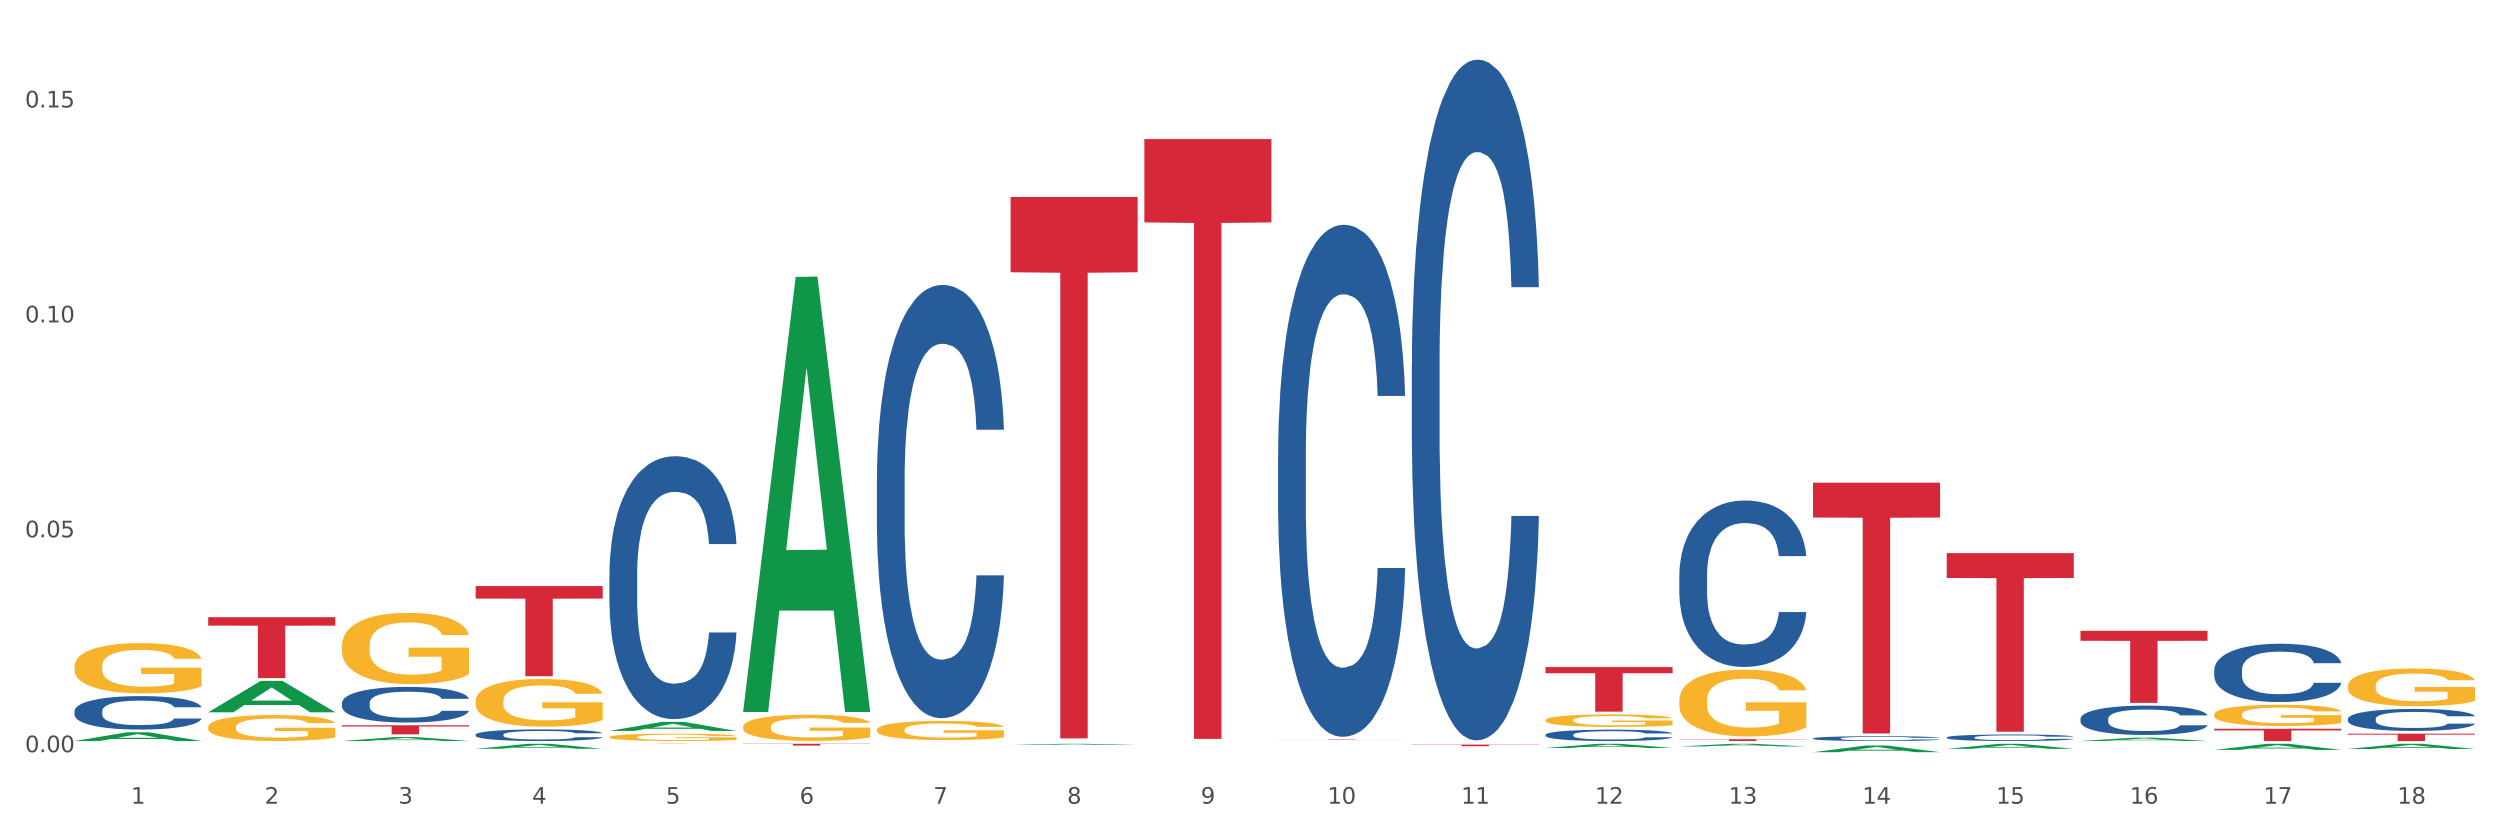 <?xml version="1.0" encoding="utf-8" standalone="no"?>
<!DOCTYPE svg PUBLIC "-//W3C//DTD SVG 1.1//EN"
  "http://www.w3.org/Graphics/SVG/1.1/DTD/svg11.dtd">
<svg xmlns:xlink="http://www.w3.org/1999/xlink" width="1080pt" height="360pt" viewBox="0 0 1080 360" xmlns="http://www.w3.org/2000/svg" version="1.1">
 <rect x="0" y="0" width="1080" height="360" fill="#333333" stroke="none"/>
 <defs>
  <style type="text/css">*{stroke-linejoin: round; stroke-linecap: butt}</style>
 </defs>
 <g id="figure_1">
  <g id="patch_1">
   <path d="M 0 360 
L 1080 360 
L 1080 0 
L 0 0 
z
" style="fill: #ffffff; stroke: #ffffff; stroke-linejoin: miter"/>
  </g>
  <g id="axes_1">
   <g id="matplotlib.axis_1">
    <g id="xtick_1">
     <g id="text_1">
      <!-- 1 -->
      <g style="fill: #4d4d4d" transform="translate(56.563 347.204) scale(0.096 -0.096)">
       <defs>
        <path id="DejaVuSans-31" d="M 794 531 
L 1825 531 
L 1825 4091 
L 703 3866 
L 703 4441 
L 1819 4666 
L 2450 4666 
L 2450 531 
L 3481 531 
L 3481 0 
L 794 0 
L 794 531 
z
" transform="scale(0.016)"/>
       </defs>
       <use xlink:href="#DejaVuSans-31"/>
      </g>
     </g>
    </g>
    <g id="xtick_2">
     <g id="text_2">
      <!-- 2 -->
      <g style="fill: #4d4d4d" transform="translate(114.336 347.204) scale(0.096 -0.096)">
       <defs>
        <path id="DejaVuSans-32" d="M 1228 531 
L 3431 531 
L 3431 0 
L 469 0 
L 469 531 
Q 828 903 1448 1529 
Q 2069 2156 2228 2338 
Q 2531 2678 2651 2914 
Q 2772 3150 2772 3378 
Q 2772 3750 2511 3984 
Q 2250 4219 1831 4219 
Q 1534 4219 1204 4116 
Q 875 4013 500 3803 
L 500 4441 
Q 881 4594 1212 4672 
Q 1544 4750 1819 4750 
Q 2544 4750 2975 4387 
Q 3406 4025 3406 3419 
Q 3406 3131 3298 2873 
Q 3191 2616 2906 2266 
Q 2828 2175 2409 1742 
Q 1991 1309 1228 531 
z
" transform="scale(0.016)"/>
       </defs>
       <use xlink:href="#DejaVuSans-32"/>
      </g>
     </g>
    </g>
    <g id="xtick_3">
     <g id="text_3">
      <!-- 3 -->
      <g style="fill: #4d4d4d" transform="translate(172.109 347.204) scale(0.096 -0.096)">
       <defs>
        <path id="DejaVuSans-33" d="M 2597 2516 
Q 3050 2419 3304 2112 
Q 3559 1806 3559 1356 
Q 3559 666 3084 287 
Q 2609 -91 1734 -91 
Q 1441 -91 1130 -33 
Q 819 25 488 141 
L 488 750 
Q 750 597 1062 519 
Q 1375 441 1716 441 
Q 2309 441 2620 675 
Q 2931 909 2931 1356 
Q 2931 1769 2642 2001 
Q 2353 2234 1838 2234 
L 1294 2234 
L 1294 2753 
L 1863 2753 
Q 2328 2753 2575 2939 
Q 2822 3125 2822 3475 
Q 2822 3834 2567 4026 
Q 2313 4219 1838 4219 
Q 1578 4219 1281 4162 
Q 984 4106 628 3988 
L 628 4550 
Q 988 4650 1302 4700 
Q 1616 4750 1894 4750 
Q 2613 4750 3031 4423 
Q 3450 4097 3450 3541 
Q 3450 3153 3228 2886 
Q 3006 2619 2597 2516 
z
" transform="scale(0.016)"/>
       </defs>
       <use xlink:href="#DejaVuSans-33"/>
      </g>
     </g>
    </g>
    <g id="xtick_4">
     <g id="text_4">
      <!-- 4 -->
      <g style="fill: #4d4d4d" transform="translate(229.882 347.204) scale(0.096 -0.096)">
       <defs>
        <path id="DejaVuSans-34" d="M 2419 4116 
L 825 1625 
L 2419 1625 
L 2419 4116 
z
M 2253 4666 
L 3047 4666 
L 3047 1625 
L 3713 1625 
L 3713 1100 
L 3047 1100 
L 3047 0 
L 2419 0 
L 2419 1100 
L 313 1100 
L 313 1709 
L 2253 4666 
z
" transform="scale(0.016)"/>
       </defs>
       <use xlink:href="#DejaVuSans-34"/>
      </g>
     </g>
    </g>
    <g id="xtick_5">
     <g id="text_5">
      <!-- 5 -->
      <g style="fill: #4d4d4d" transform="translate(287.655 347.204) scale(0.096 -0.096)">
       <defs>
        <path id="DejaVuSans-35" d="M 691 4666 
L 3169 4666 
L 3169 4134 
L 1269 4134 
L 1269 2991 
Q 1406 3038 1543 3061 
Q 1681 3084 1819 3084 
Q 2600 3084 3056 2656 
Q 3513 2228 3513 1497 
Q 3513 744 3044 326 
Q 2575 -91 1722 -91 
Q 1428 -91 1123 -41 
Q 819 9 494 109 
L 494 744 
Q 775 591 1075 516 
Q 1375 441 1709 441 
Q 2250 441 2565 725 
Q 2881 1009 2881 1497 
Q 2881 1984 2565 2268 
Q 2250 2553 1709 2553 
Q 1456 2553 1204 2497 
Q 953 2441 691 2322 
L 691 4666 
z
" transform="scale(0.016)"/>
       </defs>
       <use xlink:href="#DejaVuSans-35"/>
      </g>
     </g>
    </g>
    <g id="xtick_6">
     <g id="text_6">
      <!-- 6 -->
      <g style="fill: #4d4d4d" transform="translate(345.428 347.204) scale(0.096 -0.096)">
       <defs>
        <path id="DejaVuSans-36" d="M 2113 2584 
Q 1688 2584 1439 2293 
Q 1191 2003 1191 1497 
Q 1191 994 1439 701 
Q 1688 409 2113 409 
Q 2538 409 2786 701 
Q 3034 994 3034 1497 
Q 3034 2003 2786 2293 
Q 2538 2584 2113 2584 
z
M 3366 4563 
L 3366 3988 
Q 3128 4100 2886 4159 
Q 2644 4219 2406 4219 
Q 1781 4219 1451 3797 
Q 1122 3375 1075 2522 
Q 1259 2794 1537 2939 
Q 1816 3084 2150 3084 
Q 2853 3084 3261 2657 
Q 3669 2231 3669 1497 
Q 3669 778 3244 343 
Q 2819 -91 2113 -91 
Q 1303 -91 875 529 
Q 447 1150 447 2328 
Q 447 3434 972 4092 
Q 1497 4750 2381 4750 
Q 2619 4750 2861 4703 
Q 3103 4656 3366 4563 
z
" transform="scale(0.016)"/>
       </defs>
       <use xlink:href="#DejaVuSans-36"/>
      </g>
     </g>
    </g>
    <g id="xtick_7">
     <g id="text_7">
      <!-- 7 -->
      <g style="fill: #4d4d4d" transform="translate(403.201 347.204) scale(0.096 -0.096)">
       <defs>
        <path id="DejaVuSans-37" d="M 525 4666 
L 3525 4666 
L 3525 4397 
L 1831 0 
L 1172 0 
L 2766 4134 
L 525 4134 
L 525 4666 
z
" transform="scale(0.016)"/>
       </defs>
       <use xlink:href="#DejaVuSans-37"/>
      </g>
     </g>
    </g>
    <g id="xtick_8">
     <g id="text_8">
      <!-- 8 -->
      <g style="fill: #4d4d4d" transform="translate(460.974 347.204) scale(0.096 -0.096)">
       <defs>
        <path id="DejaVuSans-38" d="M 2034 2216 
Q 1584 2216 1326 1975 
Q 1069 1734 1069 1313 
Q 1069 891 1326 650 
Q 1584 409 2034 409 
Q 2484 409 2743 651 
Q 3003 894 3003 1313 
Q 3003 1734 2745 1975 
Q 2488 2216 2034 2216 
z
M 1403 2484 
Q 997 2584 770 2862 
Q 544 3141 544 3541 
Q 544 4100 942 4425 
Q 1341 4750 2034 4750 
Q 2731 4750 3128 4425 
Q 3525 4100 3525 3541 
Q 3525 3141 3298 2862 
Q 3072 2584 2669 2484 
Q 3125 2378 3379 2068 
Q 3634 1759 3634 1313 
Q 3634 634 3220 271 
Q 2806 -91 2034 -91 
Q 1263 -91 848 271 
Q 434 634 434 1313 
Q 434 1759 690 2068 
Q 947 2378 1403 2484 
z
M 1172 3481 
Q 1172 3119 1398 2916 
Q 1625 2713 2034 2713 
Q 2441 2713 2670 2916 
Q 2900 3119 2900 3481 
Q 2900 3844 2670 4047 
Q 2441 4250 2034 4250 
Q 1625 4250 1398 4047 
Q 1172 3844 1172 3481 
z
" transform="scale(0.016)"/>
       </defs>
       <use xlink:href="#DejaVuSans-38"/>
      </g>
     </g>
    </g>
    <g id="xtick_9">
     <g id="text_9">
      <!-- 9 -->
      <g style="fill: #4d4d4d" transform="translate(518.747 347.204) scale(0.096 -0.096)">
       <defs>
        <path id="DejaVuSans-39" d="M 703 97 
L 703 672 
Q 941 559 1184 500 
Q 1428 441 1663 441 
Q 2288 441 2617 861 
Q 2947 1281 2994 2138 
Q 2813 1869 2534 1725 
Q 2256 1581 1919 1581 
Q 1219 1581 811 2004 
Q 403 2428 403 3163 
Q 403 3881 828 4315 
Q 1253 4750 1959 4750 
Q 2769 4750 3195 4129 
Q 3622 3509 3622 2328 
Q 3622 1225 3098 567 
Q 2575 -91 1691 -91 
Q 1453 -91 1209 -44 
Q 966 3 703 97 
z
M 1959 2075 
Q 2384 2075 2632 2365 
Q 2881 2656 2881 3163 
Q 2881 3666 2632 3958 
Q 2384 4250 1959 4250 
Q 1534 4250 1286 3958 
Q 1038 3666 1038 3163 
Q 1038 2656 1286 2365 
Q 1534 2075 1959 2075 
z
" transform="scale(0.016)"/>
       </defs>
       <use xlink:href="#DejaVuSans-39"/>
      </g>
     </g>
    </g>
    <g id="xtick_10">
     <g id="text_10">
      <!-- 10 -->
      <g style="fill: #4d4d4d" transform="translate(573.466 347.204) scale(0.096 -0.096)">
       <defs>
        <path id="DejaVuSans-30" d="M 2034 4250 
Q 1547 4250 1301 3770 
Q 1056 3291 1056 2328 
Q 1056 1369 1301 889 
Q 1547 409 2034 409 
Q 2525 409 2770 889 
Q 3016 1369 3016 2328 
Q 3016 3291 2770 3770 
Q 2525 4250 2034 4250 
z
M 2034 4750 
Q 2819 4750 3233 4129 
Q 3647 3509 3647 2328 
Q 3647 1150 3233 529 
Q 2819 -91 2034 -91 
Q 1250 -91 836 529 
Q 422 1150 422 2328 
Q 422 3509 836 4129 
Q 1250 4750 2034 4750 
z
" transform="scale(0.016)"/>
       </defs>
       <use xlink:href="#DejaVuSans-31"/>
       <use xlink:href="#DejaVuSans-30" transform="translate(63.623 0)"/>
      </g>
     </g>
    </g>
    <g id="xtick_11">
     <g id="text_11">
      <!-- 11 -->
      <g style="fill: #4d4d4d" transform="translate(631.239 347.204) scale(0.096 -0.096)">
       <use xlink:href="#DejaVuSans-31"/>
       <use xlink:href="#DejaVuSans-31" transform="translate(63.623 0)"/>
      </g>
     </g>
    </g>
    <g id="xtick_12">
     <g id="text_12">
      <!-- 12 -->
      <g style="fill: #4d4d4d" transform="translate(689.012 347.204) scale(0.096 -0.096)">
       <use xlink:href="#DejaVuSans-31"/>
       <use xlink:href="#DejaVuSans-32" transform="translate(63.623 0)"/>
      </g>
     </g>
    </g>
    <g id="xtick_13">
     <g id="text_13">
      <!-- 13 -->
      <g style="fill: #4d4d4d" transform="translate(746.785 347.204) scale(0.096 -0.096)">
       <use xlink:href="#DejaVuSans-31"/>
       <use xlink:href="#DejaVuSans-33" transform="translate(63.623 0)"/>
      </g>
     </g>
    </g>
    <g id="xtick_14">
     <g id="text_14">
      <!-- 14 -->
      <g style="fill: #4d4d4d" transform="translate(804.558 347.204) scale(0.096 -0.096)">
       <use xlink:href="#DejaVuSans-31"/>
       <use xlink:href="#DejaVuSans-34" transform="translate(63.623 0)"/>
      </g>
     </g>
    </g>
    <g id="xtick_15">
     <g id="text_15">
      <!-- 15 -->
      <g style="fill: #4d4d4d" transform="translate(862.331 347.204) scale(0.096 -0.096)">
       <use xlink:href="#DejaVuSans-31"/>
       <use xlink:href="#DejaVuSans-35" transform="translate(63.623 0)"/>
      </g>
     </g>
    </g>
    <g id="xtick_16">
     <g id="text_16">
      <!-- 16 -->
      <g style="fill: #4d4d4d" transform="translate(920.104 347.204) scale(0.096 -0.096)">
       <use xlink:href="#DejaVuSans-31"/>
       <use xlink:href="#DejaVuSans-36" transform="translate(63.623 0)"/>
      </g>
     </g>
    </g>
    <g id="xtick_17">
     <g id="text_17">
      <!-- 17 -->
      <g style="fill: #4d4d4d" transform="translate(977.877 347.204) scale(0.096 -0.096)">
       <use xlink:href="#DejaVuSans-31"/>
       <use xlink:href="#DejaVuSans-37" transform="translate(63.623 0)"/>
      </g>
     </g>
    </g>
    <g id="xtick_18">
     <g id="text_18">
      <!-- 18 -->
      <g style="fill: #4d4d4d" transform="translate(1035.65 347.204) scale(0.096 -0.096)">
       <use xlink:href="#DejaVuSans-31"/>
       <use xlink:href="#DejaVuSans-38" transform="translate(63.623 0)"/>
      </g>
     </g>
    </g>
    <g id="xtick_19"/>
    <g id="xtick_20"/>
    <g id="xtick_21"/>
    <g id="xtick_22"/>
    <g id="xtick_23"/>
    <g id="xtick_24"/>
    <g id="xtick_25"/>
    <g id="xtick_26"/>
    <g id="xtick_27"/>
    <g id="xtick_28"/>
    <g id="xtick_29"/>
    <g id="xtick_30"/>
    <g id="xtick_31"/>
    <g id="xtick_32"/>
    <g id="xtick_33"/>
    <g id="xtick_34"/>
    <g id="xtick_35"/>
   </g>
   <g id="matplotlib.axis_2">
    <g id="ytick_1">
     <g id="text_19">
      <!-- 0.00 -->
      <g style="fill: #4d4d4d" transform="translate(10.8 324.956) scale(0.096 -0.096)">
       <defs>
        <path id="DejaVuSans-2e" d="M 684 794 
L 1344 794 
L 1344 0 
L 684 0 
L 684 794 
z
" transform="scale(0.016)"/>
       </defs>
       <use xlink:href="#DejaVuSans-30"/>
       <use xlink:href="#DejaVuSans-2e" transform="translate(63.623 0)"/>
       <use xlink:href="#DejaVuSans-30" transform="translate(95.41 0)"/>
       <use xlink:href="#DejaVuSans-30" transform="translate(159.033 0)"/>
      </g>
     </g>
    </g>
    <g id="ytick_2">
     <g id="text_20">
      <!-- 0.05 -->
      <g style="fill: #4d4d4d" transform="translate(10.8 232.114) scale(0.096 -0.096)">
       <use xlink:href="#DejaVuSans-30"/>
       <use xlink:href="#DejaVuSans-2e" transform="translate(63.623 0)"/>
       <use xlink:href="#DejaVuSans-30" transform="translate(95.41 0)"/>
       <use xlink:href="#DejaVuSans-35" transform="translate(159.033 0)"/>
      </g>
     </g>
    </g>
    <g id="ytick_3">
     <g id="text_21">
      <!-- 0.10 -->
      <g style="fill: #4d4d4d" transform="translate(10.8 139.272) scale(0.096 -0.096)">
       <use xlink:href="#DejaVuSans-30"/>
       <use xlink:href="#DejaVuSans-2e" transform="translate(63.623 0)"/>
       <use xlink:href="#DejaVuSans-31" transform="translate(95.41 0)"/>
       <use xlink:href="#DejaVuSans-30" transform="translate(159.033 0)"/>
      </g>
     </g>
    </g>
    <g id="ytick_4">
     <g id="text_22">
      <!-- 0.15 -->
      <g style="fill: #4d4d4d" transform="translate(10.8 46.431) scale(0.096 -0.096)">
       <use xlink:href="#DejaVuSans-30"/>
       <use xlink:href="#DejaVuSans-2e" transform="translate(63.623 0)"/>
       <use xlink:href="#DejaVuSans-31" transform="translate(95.41 0)"/>
       <use xlink:href="#DejaVuSans-35" transform="translate(159.033 0)"/>
      </g>
     </g>
    </g>
    <g id="ytick_5"/>
    <g id="ytick_6"/>
    <g id="ytick_7"/>
   </g>
   <g id="PolyCollection_1">
    <path d="M 32.175 320.119 
L 32.232 320.116 
L 54.864 316.353 
L 64.257 316.349 
L 87.059 320.127 
L 76.196 320.127 
L 71.273 319.247 
L 47.905 319.247 
L 47.735 319.261 
L 42.982 320.127 
L 32.175 320.127 
L 32.175 320.119 
L 50.847 318.722 
L 68.331 318.718 
L 59.674 317.154 
L 59.561 317.147 
L 59.447 317.158 
L 50.79 318.718 
L 50.847 318.722 
L 32.175 320.119 
z
" clip-path="url(#pcfab6e8d3f)" style="fill: #109648"/>
    <path d="M 89.948 307.693 
L 90.005 307.68 
L 112.637 294.143 
L 122.03 294.13 
L 144.832 307.718 
L 133.969 307.718 
L 129.046 304.554 
L 105.678 304.554 
L 105.508 304.605 
L 100.755 307.718 
L 89.948 307.718 
L 89.948 307.693 
L 108.62 302.666 
L 126.104 302.653 
L 117.447 297.026 
L 117.334 297.001 
L 117.22 297.039 
L 108.563 302.653 
L 108.62 302.666 
L 89.948 307.693 
z
" clip-path="url(#pcfab6e8d3f)" style="fill: #109648"/>
    <path d="M 147.721 320.123 
L 147.778 320.122 
L 170.41 318.412 
L 179.803 318.41 
L 202.605 320.127 
L 191.742 320.127 
L 186.819 319.727 
L 163.451 319.727 
L 163.281 319.733 
L 158.528 320.127 
L 147.721 320.127 
L 147.721 320.123 
L 166.393 319.488 
L 183.877 319.487 
L 175.22 318.776 
L 175.107 318.773 
L 174.993 318.778 
L 166.336 319.487 
L 166.393 319.488 
L 147.721 320.123 
z
" clip-path="url(#pcfab6e8d3f)" style="fill: #109648"/>
    <path d="M 205.494 323.491 
L 205.551 323.489 
L 228.183 321.311 
L 237.576 321.309 
L 260.378 323.496 
L 249.515 323.496 
L 244.592 322.986 
L 221.224 322.986 
L 221.054 322.995 
L 216.301 323.496 
L 205.494 323.496 
L 205.494 323.491 
L 224.166 322.682 
L 241.65 322.68 
L 232.993 321.775 
L 232.88 321.771 
L 232.766 321.777 
L 224.109 322.68 
L 224.166 322.682 
L 205.494 323.491 
z
" clip-path="url(#pcfab6e8d3f)" style="fill: #109648"/>
    <path d="M 263.267 315.758 
L 263.324 315.754 
L 285.956 311.845 
L 295.349 311.841 
L 318.151 315.765 
L 307.288 315.765 
L 302.365 314.852 
L 278.997 314.852 
L 278.827 314.866 
L 274.074 315.765 
L 263.267 315.765 
L 263.267 315.758 
L 281.939 314.306 
L 299.423 314.303 
L 290.766 312.678 
L 290.653 312.67 
L 290.539 312.681 
L 281.882 314.303 
L 281.939 314.306 
L 263.267 315.758 
z
" clip-path="url(#pcfab6e8d3f)" style="fill: #109648"/>
    <path d="M 321.04 307.238 
L 321.096 307.061 
L 343.729 119.639 
L 353.122 119.463 
L 375.924 307.591 
L 365.061 307.591 
L 360.138 263.783 
L 336.77 263.783 
L 336.6 264.49 
L 331.847 307.591 
L 321.04 307.591 
L 321.04 307.238 
L 339.712 237.639 
L 357.196 237.463 
L 348.539 159.562 
L 348.425 159.208 
L 348.312 159.738 
L 339.655 237.463 
L 339.712 237.639 
L 321.04 307.238 
z
" clip-path="url(#pcfab6e8d3f)" style="fill: #109648"/>
    <path d="M 436.586 321.849 
L 436.642 321.849 
L 459.275 321.309 
L 468.668 321.309 
L 491.47 321.85 
L 480.606 321.85 
L 475.684 321.724 
L 452.316 321.724 
L 452.146 321.726 
L 447.393 321.85 
L 436.586 321.85 
L 436.586 321.849 
L 455.258 321.649 
L 472.742 321.648 
L 464.085 321.424 
L 463.971 321.423 
L 463.858 321.425 
L 455.201 321.648 
L 455.258 321.649 
L 436.586 321.849 
z
" clip-path="url(#pcfab6e8d3f)" style="fill: #109648"/>
    <path d="M 898.77 320.124 
L 898.826 320.123 
L 921.459 318.684 
L 930.852 318.682 
L 953.654 320.127 
L 942.79 320.127 
L 937.868 319.79 
L 914.499 319.79 
L 914.33 319.796 
L 909.577 320.127 
L 898.77 320.127 
L 898.77 320.124 
L 917.442 319.59 
L 934.925 319.588 
L 926.268 318.99 
L 926.155 318.987 
L 926.042 318.992 
L 917.385 319.588 
L 917.442 319.59 
L 898.77 320.124 
z
" clip-path="url(#pcfab6e8d3f)" style="fill: #109648"/>
    <path d="M 956.543 323.975 
L 956.599 323.972 
L 979.232 321.311 
L 988.625 321.309 
L 1011.427 323.98 
L 1000.563 323.98 
L 995.641 323.358 
L 972.272 323.358 
L 972.103 323.368 
L 967.35 323.98 
L 956.543 323.98 
L 956.543 323.975 
L 975.215 322.987 
L 992.698 322.984 
L 984.041 321.878 
L 983.928 321.873 
L 983.815 321.881 
L 975.158 322.984 
L 975.215 322.987 
L 956.543 323.975 
z
" clip-path="url(#pcfab6e8d3f)" style="fill: #109648"/>
    <path d="M 147.721 278.993 
L 147.786 278.965 
L 147.786 277.952 
L 147.915 277.08 
L 148.563 274.97 
L 149.535 273.225 
L 150.248 272.297 
L 150.961 271.537 
L 151.803 270.778 
L 152.84 269.99 
L 154.719 268.836 
L 155.886 268.246 
L 157.311 267.627 
L 159.903 266.726 
L 161.782 266.22 
L 163.726 265.798 
L 166.901 265.291 
L 168.975 265.066 
L 171.178 264.898 
L 173.835 264.785 
L 175.844 264.757 
L 180.25 264.841 
L 184.008 265.095 
L 185.822 265.291 
L 188.155 265.629 
L 189.386 265.854 
L 191.395 266.304 
L 193.469 266.895 
L 194.894 267.402 
L 197.033 268.358 
L 198.653 269.315 
L 200.143 270.496 
L 200.921 271.312 
L 201.504 272.072 
L 202.022 272.944 
L 202.54 274.323 
L 190.877 274.323 
L 190.423 273.338 
L 189.71 272.41 
L 188.674 271.509 
L 187.766 270.947 
L 186.211 270.243 
L 184.786 269.793 
L 183.295 269.455 
L 181.481 269.174 
L 180.055 269.033 
L 178.047 268.921 
L 174.094 268.949 
L 171.437 269.174 
L 169.623 269.455 
L 168.456 269.709 
L 167.42 269.99 
L 166.253 270.384 
L 164.893 270.975 
L 163.921 271.509 
L 162.949 272.184 
L 162.171 272.86 
L 161.458 273.647 
L 160.875 274.492 
L 160.421 275.364 
L 160.033 276.433 
L 159.709 278.205 
L 159.709 282.06 
L 159.838 282.932 
L 160.162 284.085 
L 160.551 284.958 
L 161.199 285.999 
L 161.782 286.702 
L 162.884 287.715 
L 164.115 288.559 
L 165.087 289.093 
L 166.059 289.544 
L 167.744 290.163 
L 169.623 290.669 
L 171.243 290.978 
L 173.446 291.26 
L 174.936 291.372 
L 176.232 291.429 
L 179.407 291.429 
L 181.675 291.344 
L 184.203 291.147 
L 186.146 290.894 
L 187.766 290.585 
L 189.581 290.078 
L 190.747 289.6 
L 190.747 283.72 
L 176.491 283.692 
L 176.491 279.781 
L 202.605 279.781 
L 202.605 291.26 
L 201.504 291.851 
L 200.273 292.385 
L 198.977 292.863 
L 197.033 293.454 
L 194.7 294.017 
L 192.626 294.411 
L 190.423 294.748 
L 187.831 295.058 
L 184.462 295.339 
L 182.388 295.452 
L 179.796 295.536 
L 176.751 295.564 
L 174.094 295.508 
L 171.502 295.367 
L 168.78 295.114 
L 166.124 294.748 
L 164.115 294.383 
L 162.106 293.933 
L 159.968 293.342 
L 158.283 292.779 
L 156.987 292.273 
L 155.562 291.626 
L 154.006 290.782 
L 152.84 290.022 
L 151.803 289.234 
L 150.702 288.221 
L 149.924 287.349 
L 149.147 286.252 
L 148.693 285.436 
L 148.175 284.17 
L 147.786 282.397 
L 147.721 278.993 
z
" clip-path="url(#pcfab6e8d3f)" style="fill: #f7b32b"/>
    <path d="M 725.451 322.464 
L 725.507 322.462 
L 748.14 321.31 
L 757.533 321.309 
L 780.335 322.466 
L 769.471 322.466 
L 764.549 322.196 
L 741.181 322.196 
L 741.011 322.201 
L 736.258 322.466 
L 725.451 322.466 
L 725.451 322.464 
L 744.123 322.036 
L 761.607 322.034 
L 752.95 321.555 
L 752.836 321.553 
L 752.723 321.556 
L 744.066 322.034 
L 744.123 322.036 
L 725.451 322.464 
z
" clip-path="url(#pcfab6e8d3f)" style="fill: #109648"/>
    <path d="M 1014.316 323.557 
L 1014.372 323.554 
L 1037.005 321.311 
L 1046.398 321.309 
L 1069.2 323.561 
L 1058.336 323.561 
L 1053.414 323.036 
L 1030.045 323.036 
L 1029.876 323.045 
L 1025.123 323.561 
L 1014.316 323.561 
L 1014.316 323.557 
L 1032.988 322.723 
L 1050.471 322.721 
L 1041.814 321.789 
L 1041.701 321.785 
L 1041.588 321.791 
L 1032.931 322.721 
L 1032.988 322.723 
L 1014.316 323.557 
z
" clip-path="url(#pcfab6e8d3f)" style="fill: #109648"/>
    <path d="M 89.948 314.088 
L 90.013 314.078 
L 90.013 313.709 
L 90.142 313.391 
L 90.79 312.622 
L 91.762 311.986 
L 92.475 311.648 
L 93.188 311.371 
L 94.03 311.094 
L 95.067 310.807 
L 96.946 310.387 
L 98.113 310.172 
L 99.538 309.946 
L 102.13 309.618 
L 104.009 309.433 
L 105.953 309.28 
L 109.128 309.095 
L 111.202 309.013 
L 113.405 308.952 
L 116.062 308.911 
L 118.071 308.9 
L 122.477 308.931 
L 126.235 309.023 
L 128.049 309.095 
L 130.382 309.218 
L 131.613 309.3 
L 133.622 309.464 
L 135.696 309.68 
L 137.121 309.864 
L 139.26 310.213 
L 140.88 310.561 
L 142.37 310.992 
L 143.148 311.289 
L 143.731 311.566 
L 144.249 311.884 
L 144.768 312.386 
L 133.104 312.386 
L 132.65 312.027 
L 131.937 311.689 
L 130.901 311.361 
L 129.993 311.156 
L 128.438 310.9 
L 127.013 310.736 
L 125.522 310.612 
L 123.708 310.51 
L 122.282 310.459 
L 120.274 310.418 
L 116.321 310.428 
L 113.664 310.51 
L 111.85 310.612 
L 110.684 310.705 
L 109.647 310.807 
L 108.48 310.951 
L 107.12 311.166 
L 106.148 311.361 
L 105.176 311.607 
L 104.398 311.853 
L 103.685 312.14 
L 103.102 312.448 
L 102.648 312.765 
L 102.26 313.155 
L 101.936 313.801 
L 101.936 315.206 
L 102.065 315.523 
L 102.389 315.944 
L 102.778 316.261 
L 103.426 316.641 
L 104.009 316.897 
L 105.111 317.266 
L 106.342 317.574 
L 107.314 317.769 
L 108.286 317.933 
L 109.971 318.158 
L 111.85 318.343 
L 113.47 318.455 
L 115.673 318.558 
L 117.163 318.599 
L 118.459 318.62 
L 121.634 318.62 
L 123.902 318.589 
L 126.43 318.517 
L 128.373 318.425 
L 129.993 318.312 
L 131.808 318.127 
L 132.974 317.953 
L 132.974 315.81 
L 118.719 315.8 
L 118.719 314.375 
L 144.832 314.375 
L 144.832 318.558 
L 143.731 318.773 
L 142.5 318.968 
L 141.204 319.142 
L 139.26 319.358 
L 136.927 319.563 
L 134.853 319.706 
L 132.65 319.829 
L 130.058 319.942 
L 126.689 320.045 
L 124.615 320.086 
L 122.023 320.116 
L 118.978 320.127 
L 116.321 320.106 
L 113.729 320.055 
L 111.007 319.963 
L 108.351 319.829 
L 106.342 319.696 
L 104.333 319.532 
L 102.195 319.317 
L 100.51 319.112 
L 99.214 318.927 
L 97.789 318.691 
L 96.233 318.384 
L 95.067 318.107 
L 94.03 317.82 
L 92.929 317.451 
L 92.151 317.133 
L 91.374 316.733 
L 90.92 316.436 
L 90.402 315.974 
L 90.013 315.329 
L 89.948 314.088 
z
" clip-path="url(#pcfab6e8d3f)" style="fill: #f7b32b"/>
    <path d="M 321.04 313.994 
L 321.105 313.984 
L 321.105 313.613 
L 321.234 313.293 
L 321.882 312.519 
L 322.854 311.879 
L 323.567 311.539 
L 324.28 311.26 
L 325.122 310.982 
L 326.159 310.693 
L 328.038 310.27 
L 329.205 310.053 
L 330.63 309.826 
L 333.222 309.496 
L 335.101 309.31 
L 337.045 309.155 
L 340.22 308.97 
L 342.294 308.887 
L 344.497 308.825 
L 347.154 308.784 
L 349.162 308.774 
L 353.569 308.805 
L 357.327 308.897 
L 359.141 308.97 
L 361.474 309.093 
L 362.705 309.176 
L 364.714 309.341 
L 366.788 309.558 
L 368.213 309.743 
L 370.352 310.094 
L 371.972 310.445 
L 373.462 310.878 
L 374.239 311.178 
L 374.823 311.456 
L 375.341 311.776 
L 375.859 312.282 
L 364.196 312.282 
L 363.742 311.921 
L 363.029 311.58 
L 361.993 311.25 
L 361.085 311.044 
L 359.53 310.786 
L 358.105 310.62 
L 356.614 310.497 
L 354.8 310.393 
L 353.374 310.342 
L 351.366 310.301 
L 347.413 310.311 
L 344.756 310.393 
L 342.942 310.497 
L 341.775 310.59 
L 340.739 310.693 
L 339.572 310.837 
L 338.212 311.054 
L 337.24 311.25 
L 336.268 311.497 
L 335.49 311.745 
L 334.777 312.034 
L 334.194 312.344 
L 333.74 312.663 
L 333.352 313.055 
L 333.028 313.705 
L 333.028 315.119 
L 333.157 315.439 
L 333.481 315.862 
L 333.87 316.182 
L 334.518 316.563 
L 335.101 316.821 
L 336.203 317.193 
L 337.434 317.502 
L 338.406 317.698 
L 339.378 317.864 
L 341.063 318.09 
L 342.942 318.276 
L 344.562 318.39 
L 346.765 318.493 
L 348.255 318.534 
L 349.551 318.555 
L 352.726 318.555 
L 354.994 318.524 
L 357.521 318.452 
L 359.465 318.359 
L 361.085 318.245 
L 362.9 318.06 
L 364.066 317.884 
L 364.066 315.728 
L 349.81 315.717 
L 349.81 314.283 
L 375.924 314.283 
L 375.924 318.493 
L 374.823 318.71 
L 373.591 318.906 
L 372.296 319.081 
L 370.352 319.298 
L 368.019 319.504 
L 365.945 319.648 
L 363.742 319.772 
L 361.15 319.886 
L 357.781 319.989 
L 355.707 320.03 
L 353.115 320.061 
L 350.07 320.071 
L 347.413 320.051 
L 344.821 319.999 
L 342.099 319.906 
L 339.443 319.772 
L 337.434 319.638 
L 335.425 319.473 
L 333.287 319.256 
L 331.602 319.05 
L 330.306 318.864 
L 328.881 318.627 
L 327.325 318.317 
L 326.159 318.039 
L 325.122 317.75 
L 324.021 317.379 
L 323.243 317.059 
L 322.465 316.656 
L 322.012 316.357 
L 321.493 315.893 
L 321.105 315.243 
L 321.04 313.994 
z
" clip-path="url(#pcfab6e8d3f)" style="fill: #f7b32b"/>
    <path d="M 263.267 318.417 
L 263.332 318.414 
L 263.332 318.309 
L 263.461 318.219 
L 264.109 318.001 
L 265.081 317.821 
L 265.794 317.726 
L 266.507 317.647 
L 267.349 317.569 
L 268.386 317.488 
L 270.265 317.369 
L 271.432 317.308 
L 272.857 317.244 
L 275.449 317.151 
L 277.328 317.099 
L 279.272 317.055 
L 282.447 317.003 
L 284.521 316.979 
L 286.724 316.962 
L 289.381 316.95 
L 291.389 316.948 
L 295.796 316.956 
L 299.554 316.982 
L 301.368 317.003 
L 303.701 317.038 
L 304.932 317.061 
L 306.941 317.107 
L 309.015 317.168 
L 310.44 317.22 
L 312.579 317.319 
L 314.199 317.418 
L 315.689 317.54 
L 316.466 317.624 
L 317.05 317.702 
L 317.568 317.792 
L 318.086 317.935 
L 306.423 317.935 
L 305.969 317.833 
L 305.256 317.737 
L 304.22 317.644 
L 303.312 317.586 
L 301.757 317.514 
L 300.332 317.467 
L 298.841 317.432 
L 297.027 317.403 
L 295.601 317.389 
L 293.593 317.377 
L 289.64 317.38 
L 286.983 317.403 
L 285.169 317.432 
L 284.002 317.459 
L 282.966 317.488 
L 281.799 317.528 
L 280.439 317.589 
L 279.467 317.644 
L 278.495 317.714 
L 277.717 317.784 
L 277.004 317.865 
L 276.421 317.952 
L 275.967 318.042 
L 275.579 318.152 
L 275.255 318.335 
L 275.255 318.733 
L 275.384 318.823 
L 275.708 318.942 
L 276.097 319.032 
L 276.745 319.139 
L 277.328 319.212 
L 278.43 319.317 
L 279.661 319.404 
L 280.633 319.459 
L 281.605 319.505 
L 283.29 319.569 
L 285.169 319.621 
L 286.789 319.653 
L 288.992 319.682 
L 290.482 319.694 
L 291.778 319.7 
L 294.953 319.7 
L 297.221 319.691 
L 299.748 319.671 
L 301.692 319.645 
L 303.312 319.613 
L 305.127 319.56 
L 306.293 319.511 
L 306.293 318.904 
L 292.037 318.901 
L 292.037 318.498 
L 318.151 318.498 
L 318.151 319.682 
L 317.05 319.743 
L 315.819 319.799 
L 314.523 319.848 
L 312.579 319.909 
L 310.246 319.967 
L 308.172 320.008 
L 305.969 320.042 
L 303.377 320.074 
L 300.008 320.103 
L 297.934 320.115 
L 295.342 320.124 
L 292.297 320.127 
L 289.64 320.121 
L 287.048 320.106 
L 284.326 320.08 
L 281.67 320.042 
L 279.661 320.005 
L 277.652 319.958 
L 275.514 319.897 
L 273.829 319.839 
L 272.533 319.787 
L 271.108 319.72 
L 269.552 319.633 
L 268.386 319.555 
L 267.349 319.473 
L 266.248 319.369 
L 265.47 319.279 
L 264.692 319.166 
L 264.239 319.081 
L 263.721 318.951 
L 263.332 318.768 
L 263.267 318.417 
z
" clip-path="url(#pcfab6e8d3f)" style="fill: #f7b32b"/>
    <path d="M 205.494 302.854 
L 205.559 302.835 
L 205.559 302.159 
L 205.688 301.576 
L 206.336 300.166 
L 207.308 299.001 
L 208.021 298.381 
L 208.734 297.873 
L 209.576 297.366 
L 210.613 296.84 
L 212.492 296.069 
L 213.659 295.674 
L 215.084 295.261 
L 217.676 294.659 
L 219.555 294.321 
L 221.499 294.039 
L 224.674 293.701 
L 226.748 293.55 
L 228.951 293.438 
L 231.608 293.362 
L 233.616 293.344 
L 238.023 293.4 
L 241.781 293.569 
L 243.595 293.701 
L 245.928 293.926 
L 247.159 294.077 
L 249.168 294.377 
L 251.242 294.772 
L 252.667 295.11 
L 254.806 295.749 
L 256.426 296.388 
L 257.916 297.178 
L 258.694 297.723 
L 259.277 298.23 
L 259.795 298.813 
L 260.313 299.734 
L 248.65 299.734 
L 248.196 299.076 
L 247.483 298.456 
L 246.447 297.855 
L 245.539 297.479 
L 243.984 297.009 
L 242.559 296.708 
L 241.068 296.482 
L 239.254 296.294 
L 237.828 296.2 
L 235.82 296.125 
L 231.867 296.144 
L 229.21 296.294 
L 227.396 296.482 
L 226.229 296.652 
L 225.193 296.84 
L 224.026 297.103 
L 222.666 297.497 
L 221.694 297.855 
L 220.722 298.306 
L 219.944 298.757 
L 219.231 299.283 
L 218.648 299.847 
L 218.194 300.43 
L 217.806 301.144 
L 217.482 302.328 
L 217.482 304.903 
L 217.611 305.486 
L 217.935 306.256 
L 218.324 306.839 
L 218.972 307.534 
L 219.555 308.004 
L 220.657 308.681 
L 221.888 309.245 
L 222.86 309.602 
L 223.832 309.902 
L 225.517 310.316 
L 227.396 310.654 
L 229.016 310.861 
L 231.219 311.049 
L 232.709 311.124 
L 234.005 311.162 
L 237.18 311.162 
L 239.448 311.105 
L 241.975 310.974 
L 243.919 310.805 
L 245.539 310.598 
L 247.354 310.26 
L 248.52 309.94 
L 248.52 306.012 
L 234.264 305.993 
L 234.264 303.38 
L 260.378 303.38 
L 260.378 311.049 
L 259.277 311.444 
L 258.046 311.801 
L 256.75 312.12 
L 254.806 312.515 
L 252.473 312.891 
L 250.399 313.154 
L 248.196 313.38 
L 245.604 313.586 
L 242.235 313.774 
L 240.161 313.85 
L 237.569 313.906 
L 234.524 313.925 
L 231.867 313.887 
L 229.275 313.793 
L 226.553 313.624 
L 223.897 313.38 
L 221.888 313.135 
L 219.879 312.835 
L 217.741 312.44 
L 216.056 312.064 
L 214.76 311.726 
L 213.335 311.293 
L 211.779 310.73 
L 210.613 310.222 
L 209.576 309.696 
L 208.475 309.019 
L 207.697 308.436 
L 206.92 307.703 
L 206.466 307.158 
L 205.948 306.313 
L 205.559 305.128 
L 205.494 302.854 
z
" clip-path="url(#pcfab6e8d3f)" style="fill: #f7b32b"/>
    <path d="M 1014.316 296.324 
L 1014.38 296.309 
L 1014.38 295.774 
L 1014.51 295.313 
L 1015.158 294.197 
L 1016.13 293.275 
L 1016.843 292.784 
L 1017.556 292.383 
L 1018.398 291.981 
L 1019.435 291.565 
L 1021.314 290.955 
L 1022.48 290.642 
L 1023.906 290.315 
L 1026.498 289.839 
L 1028.377 289.571 
L 1030.321 289.348 
L 1033.496 289.081 
L 1035.57 288.962 
L 1037.773 288.872 
L 1040.429 288.813 
L 1042.438 288.798 
L 1046.845 288.843 
L 1050.603 288.977 
L 1052.417 289.081 
L 1054.75 289.259 
L 1055.981 289.378 
L 1057.99 289.616 
L 1060.063 289.928 
L 1061.489 290.196 
L 1063.627 290.702 
L 1065.247 291.208 
L 1066.738 291.832 
L 1067.515 292.264 
L 1068.098 292.665 
L 1068.617 293.126 
L 1069.135 293.855 
L 1057.471 293.855 
L 1057.018 293.335 
L 1056.305 292.844 
L 1055.268 292.368 
L 1054.361 292.07 
L 1052.806 291.698 
L 1051.38 291.46 
L 1049.89 291.282 
L 1048.076 291.133 
L 1046.65 291.059 
L 1044.641 290.999 
L 1040.689 291.014 
L 1038.032 291.133 
L 1036.218 291.282 
L 1035.051 291.416 
L 1034.014 291.565 
L 1032.848 291.773 
L 1031.487 292.085 
L 1030.515 292.368 
L 1029.543 292.725 
L 1028.766 293.082 
L 1028.053 293.498 
L 1027.47 293.944 
L 1027.016 294.406 
L 1026.627 294.971 
L 1026.303 295.908 
L 1026.303 297.946 
L 1026.433 298.407 
L 1026.757 299.016 
L 1027.146 299.478 
L 1027.794 300.028 
L 1028.377 300.4 
L 1029.479 300.935 
L 1030.71 301.381 
L 1031.682 301.664 
L 1032.654 301.902 
L 1034.338 302.229 
L 1036.218 302.497 
L 1037.838 302.661 
L 1040.041 302.809 
L 1041.531 302.869 
L 1042.827 302.899 
L 1046.002 302.899 
L 1048.27 302.854 
L 1050.797 302.75 
L 1052.741 302.616 
L 1054.361 302.452 
L 1056.176 302.185 
L 1057.342 301.932 
L 1057.342 298.823 
L 1043.086 298.808 
L 1043.086 296.741 
L 1069.2 296.741 
L 1069.2 302.809 
L 1068.098 303.122 
L 1066.867 303.404 
L 1065.571 303.657 
L 1063.627 303.97 
L 1061.295 304.267 
L 1059.221 304.475 
L 1057.018 304.654 
L 1054.426 304.817 
L 1051.056 304.966 
L 1048.983 305.026 
L 1046.391 305.07 
L 1043.345 305.085 
L 1040.689 305.055 
L 1038.097 304.981 
L 1035.375 304.847 
L 1032.718 304.654 
L 1030.71 304.46 
L 1028.701 304.222 
L 1026.563 303.91 
L 1024.878 303.613 
L 1023.582 303.345 
L 1022.156 303.003 
L 1020.601 302.556 
L 1019.435 302.155 
L 1018.398 301.738 
L 1017.296 301.203 
L 1016.519 300.742 
L 1015.741 300.162 
L 1015.288 299.73 
L 1014.769 299.061 
L 1014.38 298.124 
L 1014.316 296.324 
z
" clip-path="url(#pcfab6e8d3f)" style="fill: #f7b32b"/>
    <path d="M 956.543 308.702 
L 956.607 308.693 
L 956.607 308.392 
L 956.737 308.133 
L 957.385 307.505 
L 958.357 306.986 
L 959.07 306.709 
L 959.783 306.483 
L 960.625 306.257 
L 961.662 306.023 
L 963.541 305.68 
L 964.707 305.504 
L 966.133 305.32 
L 968.725 305.052 
L 970.604 304.901 
L 972.548 304.776 
L 975.723 304.625 
L 977.797 304.558 
L 980 304.508 
L 982.656 304.474 
L 984.665 304.466 
L 989.072 304.491 
L 992.83 304.566 
L 994.644 304.625 
L 996.977 304.725 
L 998.208 304.792 
L 1000.217 304.926 
L 1002.29 305.102 
L 1003.716 305.253 
L 1005.854 305.537 
L 1007.474 305.822 
L 1008.965 306.174 
L 1009.742 306.416 
L 1010.325 306.642 
L 1010.844 306.902 
L 1011.362 307.312 
L 999.698 307.312 
L 999.245 307.019 
L 998.532 306.743 
L 997.495 306.475 
L 996.588 306.308 
L 995.033 306.098 
L 993.607 305.964 
L 992.117 305.864 
L 990.303 305.78 
L 988.877 305.738 
L 986.868 305.705 
L 982.916 305.713 
L 980.259 305.78 
L 978.445 305.864 
L 977.278 305.939 
L 976.241 306.023 
L 975.075 306.14 
L 973.714 306.316 
L 972.742 306.475 
L 971.77 306.676 
L 970.993 306.877 
L 970.28 307.111 
L 969.697 307.362 
L 969.243 307.622 
L 968.854 307.94 
L 968.53 308.467 
L 968.53 309.614 
L 968.66 309.874 
L 968.984 310.217 
L 969.373 310.477 
L 970.021 310.786 
L 970.604 310.996 
L 971.706 311.297 
L 972.937 311.548 
L 973.909 311.707 
L 974.881 311.841 
L 976.565 312.025 
L 978.445 312.176 
L 980.065 312.268 
L 982.268 312.352 
L 983.758 312.385 
L 985.054 312.402 
L 988.229 312.402 
L 990.497 312.377 
L 993.024 312.318 
L 994.968 312.243 
L 996.588 312.151 
L 998.403 312 
L 999.569 311.858 
L 999.569 310.108 
L 985.313 310.1 
L 985.313 308.936 
L 1011.427 308.936 
L 1011.427 312.352 
L 1010.325 312.528 
L 1009.094 312.687 
L 1007.798 312.829 
L 1005.854 313.005 
L 1003.522 313.172 
L 1001.448 313.289 
L 999.245 313.39 
L 996.653 313.482 
L 993.283 313.566 
L 991.21 313.599 
L 988.618 313.624 
L 985.572 313.633 
L 982.916 313.616 
L 980.324 313.574 
L 977.602 313.499 
L 974.945 313.39 
L 972.937 313.281 
L 970.928 313.147 
L 968.79 312.971 
L 967.105 312.804 
L 965.809 312.653 
L 964.383 312.461 
L 962.828 312.21 
L 961.662 311.983 
L 960.625 311.749 
L 959.523 311.448 
L 958.746 311.188 
L 957.968 310.862 
L 957.515 310.619 
L 956.996 310.242 
L 956.607 309.715 
L 956.543 308.702 
z
" clip-path="url(#pcfab6e8d3f)" style="fill: #f7b32b"/>
    <path d="M 725.451 302.639 
L 725.516 302.613 
L 725.516 301.664 
L 725.645 300.847 
L 726.293 298.872 
L 727.265 297.238 
L 727.978 296.369 
L 728.691 295.657 
L 729.533 294.946 
L 730.57 294.208 
L 732.449 293.128 
L 733.615 292.575 
L 735.041 291.995 
L 737.633 291.152 
L 739.512 290.678 
L 741.456 290.283 
L 744.631 289.808 
L 746.705 289.598 
L 748.908 289.44 
L 751.565 289.334 
L 753.573 289.308 
L 757.98 289.387 
L 761.738 289.624 
L 763.552 289.808 
L 765.885 290.125 
L 767.116 290.335 
L 769.125 290.757 
L 771.199 291.31 
L 772.624 291.784 
L 774.762 292.68 
L 776.382 293.576 
L 777.873 294.683 
L 778.65 295.447 
L 779.234 296.158 
L 779.752 296.975 
L 780.27 298.266 
L 768.607 298.266 
L 768.153 297.343 
L 767.44 296.474 
L 766.403 295.631 
L 765.496 295.104 
L 763.941 294.445 
L 762.516 294.024 
L 761.025 293.708 
L 759.211 293.444 
L 757.785 293.313 
L 755.776 293.207 
L 751.824 293.233 
L 749.167 293.444 
L 747.353 293.708 
L 746.186 293.945 
L 745.15 294.208 
L 743.983 294.577 
L 742.622 295.13 
L 741.65 295.631 
L 740.678 296.263 
L 739.901 296.896 
L 739.188 297.633 
L 738.605 298.424 
L 738.151 299.24 
L 737.762 300.242 
L 737.438 301.901 
L 737.438 305.511 
L 737.568 306.327 
L 737.892 307.408 
L 738.281 308.224 
L 738.929 309.199 
L 739.512 309.858 
L 740.614 310.806 
L 741.845 311.597 
L 742.817 312.097 
L 743.789 312.519 
L 745.474 313.098 
L 747.353 313.573 
L 748.973 313.862 
L 751.176 314.126 
L 752.666 314.231 
L 753.962 314.284 
L 757.137 314.284 
L 759.405 314.205 
L 761.932 314.021 
L 763.876 313.783 
L 765.496 313.494 
L 767.311 313.019 
L 768.477 312.571 
L 768.477 307.065 
L 754.221 307.039 
L 754.221 303.377 
L 780.335 303.377 
L 780.335 314.126 
L 779.234 314.679 
L 778.002 315.18 
L 776.706 315.628 
L 774.762 316.181 
L 772.43 316.708 
L 770.356 317.077 
L 768.153 317.393 
L 765.561 317.683 
L 762.192 317.946 
L 760.118 318.051 
L 757.526 318.131 
L 754.48 318.157 
L 751.824 318.104 
L 749.232 317.972 
L 746.51 317.735 
L 743.854 317.393 
L 741.845 317.05 
L 739.836 316.629 
L 737.698 316.076 
L 736.013 315.549 
L 734.717 315.074 
L 733.291 314.468 
L 731.736 313.678 
L 730.57 312.967 
L 729.533 312.229 
L 728.431 311.281 
L 727.654 310.464 
L 726.876 309.436 
L 726.423 308.672 
L 725.904 307.487 
L 725.516 305.827 
L 725.451 302.639 
z
" clip-path="url(#pcfab6e8d3f)" style="fill: #f7b32b"/>
    <path d="M 667.678 311.121 
L 667.743 311.116 
L 667.743 310.938 
L 667.872 310.784 
L 668.52 310.413 
L 669.492 310.107 
L 670.205 309.944 
L 670.918 309.81 
L 671.76 309.677 
L 672.797 309.538 
L 674.676 309.335 
L 675.842 309.231 
L 677.268 309.123 
L 679.86 308.964 
L 681.739 308.875 
L 683.683 308.801 
L 686.858 308.712 
L 688.932 308.673 
L 691.135 308.643 
L 693.792 308.623 
L 695.8 308.618 
L 700.207 308.633 
L 703.965 308.678 
L 705.779 308.712 
L 708.112 308.772 
L 709.343 308.811 
L 711.352 308.89 
L 713.426 308.994 
L 714.851 309.083 
L 716.989 309.251 
L 718.609 309.419 
L 720.1 309.627 
L 720.877 309.77 
L 721.461 309.904 
L 721.979 310.057 
L 722.497 310.3 
L 710.834 310.3 
L 710.38 310.127 
L 709.667 309.963 
L 708.63 309.805 
L 707.723 309.706 
L 706.168 309.583 
L 704.743 309.503 
L 703.252 309.444 
L 701.438 309.395 
L 700.012 309.37 
L 698.003 309.35 
L 694.051 309.355 
L 691.394 309.395 
L 689.58 309.444 
L 688.413 309.489 
L 687.377 309.538 
L 686.21 309.607 
L 684.849 309.711 
L 683.877 309.805 
L 682.905 309.924 
L 682.128 310.042 
L 681.415 310.181 
L 680.832 310.329 
L 680.378 310.483 
L 679.99 310.671 
L 679.666 310.982 
L 679.666 311.66 
L 679.795 311.813 
L 680.119 312.016 
L 680.508 312.169 
L 681.156 312.352 
L 681.739 312.476 
L 682.841 312.654 
L 684.072 312.802 
L 685.044 312.896 
L 686.016 312.975 
L 687.701 313.084 
L 689.58 313.173 
L 691.2 313.227 
L 693.403 313.277 
L 694.893 313.296 
L 696.189 313.306 
L 699.364 313.306 
L 701.632 313.292 
L 704.159 313.257 
L 706.103 313.212 
L 707.723 313.158 
L 709.538 313.069 
L 710.704 312.985 
L 710.704 311.951 
L 696.448 311.946 
L 696.448 311.259 
L 722.562 311.259 
L 722.562 313.277 
L 721.461 313.381 
L 720.229 313.474 
L 718.933 313.559 
L 716.989 313.662 
L 714.657 313.761 
L 712.583 313.831 
L 710.38 313.89 
L 707.788 313.944 
L 704.419 313.994 
L 702.345 314.014 
L 699.753 314.028 
L 696.708 314.033 
L 694.051 314.023 
L 691.459 313.999 
L 688.737 313.954 
L 686.081 313.89 
L 684.072 313.826 
L 682.063 313.746 
L 679.925 313.643 
L 678.24 313.544 
L 676.944 313.455 
L 675.518 313.341 
L 673.963 313.193 
L 672.797 313.059 
L 671.76 312.921 
L 670.659 312.743 
L 669.881 312.589 
L 669.103 312.396 
L 668.65 312.253 
L 668.131 312.03 
L 667.743 311.719 
L 667.678 311.121 
z
" clip-path="url(#pcfab6e8d3f)" style="fill: #f7b32b"/>
    <path d="M 378.813 315.274 
L 378.878 315.267 
L 378.878 314.994 
L 379.007 314.759 
L 379.655 314.191 
L 380.627 313.722 
L 381.34 313.472 
L 382.053 313.267 
L 382.895 313.063 
L 383.932 312.851 
L 385.811 312.54 
L 386.977 312.381 
L 388.403 312.215 
L 390.995 311.972 
L 392.874 311.836 
L 394.818 311.722 
L 397.993 311.586 
L 400.067 311.526 
L 402.27 311.48 
L 404.927 311.45 
L 406.935 311.442 
L 411.342 311.465 
L 415.1 311.533 
L 416.914 311.586 
L 419.247 311.677 
L 420.478 311.738 
L 422.487 311.859 
L 424.561 312.018 
L 425.986 312.154 
L 428.125 312.412 
L 429.745 312.669 
L 431.235 312.987 
L 432.012 313.207 
L 432.596 313.411 
L 433.114 313.646 
L 433.632 314.017 
L 421.969 314.017 
L 421.515 313.752 
L 420.802 313.502 
L 419.766 313.26 
L 418.858 313.108 
L 417.303 312.919 
L 415.878 312.798 
L 414.387 312.707 
L 412.573 312.631 
L 411.147 312.593 
L 409.139 312.563 
L 405.186 312.571 
L 402.529 312.631 
L 400.715 312.707 
L 399.548 312.775 
L 398.512 312.851 
L 397.345 312.957 
L 395.984 313.116 
L 395.013 313.26 
L 394.041 313.442 
L 393.263 313.623 
L 392.55 313.835 
L 391.967 314.063 
L 391.513 314.297 
L 391.125 314.585 
L 390.801 315.062 
L 390.801 316.1 
L 390.93 316.335 
L 391.254 316.645 
L 391.643 316.88 
L 392.291 317.16 
L 392.874 317.35 
L 393.976 317.622 
L 395.207 317.849 
L 396.179 317.993 
L 397.151 318.115 
L 398.836 318.281 
L 400.715 318.417 
L 402.335 318.501 
L 404.538 318.576 
L 406.028 318.607 
L 407.324 318.622 
L 410.499 318.622 
L 412.767 318.599 
L 415.294 318.546 
L 417.238 318.478 
L 418.858 318.395 
L 420.673 318.258 
L 421.839 318.13 
L 421.839 316.547 
L 407.583 316.539 
L 407.583 315.486 
L 433.697 315.486 
L 433.697 318.576 
L 432.596 318.736 
L 431.364 318.879 
L 430.068 319.008 
L 428.125 319.167 
L 425.792 319.319 
L 423.718 319.425 
L 421.515 319.516 
L 418.923 319.599 
L 415.554 319.675 
L 413.48 319.705 
L 410.888 319.728 
L 407.843 319.735 
L 405.186 319.72 
L 402.594 319.682 
L 399.872 319.614 
L 397.216 319.516 
L 395.207 319.417 
L 393.198 319.296 
L 391.06 319.137 
L 389.375 318.985 
L 388.079 318.849 
L 386.654 318.675 
L 385.098 318.448 
L 383.932 318.243 
L 382.895 318.031 
L 381.794 317.759 
L 381.016 317.524 
L 380.238 317.228 
L 379.785 317.009 
L 379.266 316.668 
L 378.878 316.191 
L 378.813 315.274 
z
" clip-path="url(#pcfab6e8d3f)" style="fill: #f7b32b"/>
    <path d="M 840.997 323.506 
L 841.053 323.504 
L 863.686 321.324 
L 873.079 321.322 
L 895.881 323.51 
L 885.017 323.51 
L 880.095 323 
L 856.726 323 
L 856.557 323.009 
L 851.804 323.51 
L 840.997 323.51 
L 840.997 323.506 
L 859.669 322.696 
L 877.152 322.694 
L 868.495 321.788 
L 868.382 321.784 
L 868.269 321.79 
L 859.612 322.694 
L 859.669 322.696 
L 840.997 323.506 
z
" clip-path="url(#pcfab6e8d3f)" style="fill: #109648"/>
    <path d="M 32.175 287.874 
L 32.24 287.854 
L 32.24 287.141 
L 32.369 286.527 
L 33.017 285.041 
L 33.989 283.813 
L 34.702 283.16 
L 35.415 282.625 
L 36.257 282.09 
L 37.294 281.536 
L 39.173 280.724 
L 40.34 280.308 
L 41.765 279.872 
L 44.357 279.238 
L 46.236 278.882 
L 48.18 278.585 
L 51.355 278.228 
L 53.429 278.07 
L 55.632 277.951 
L 58.289 277.872 
L 60.298 277.852 
L 64.704 277.911 
L 68.462 278.09 
L 70.277 278.228 
L 72.609 278.466 
L 73.84 278.624 
L 75.849 278.941 
L 77.923 279.357 
L 79.348 279.714 
L 81.487 280.387 
L 83.107 281.061 
L 84.597 281.892 
L 85.375 282.467 
L 85.958 283.001 
L 86.476 283.615 
L 86.995 284.586 
L 75.331 284.586 
L 74.877 283.893 
L 74.164 283.239 
L 73.128 282.605 
L 72.22 282.209 
L 70.665 281.714 
L 69.24 281.397 
L 67.749 281.16 
L 65.935 280.962 
L 64.509 280.862 
L 62.501 280.783 
L 58.548 280.803 
L 55.891 280.962 
L 54.077 281.16 
L 52.911 281.338 
L 51.874 281.536 
L 50.707 281.813 
L 49.347 282.229 
L 48.375 282.605 
L 47.403 283.081 
L 46.625 283.556 
L 45.912 284.111 
L 45.329 284.705 
L 44.876 285.319 
L 44.487 286.071 
L 44.163 287.319 
L 44.163 290.032 
L 44.292 290.646 
L 44.616 291.458 
L 45.005 292.072 
L 45.653 292.805 
L 46.236 293.3 
L 47.338 294.013 
L 48.569 294.607 
L 49.541 294.984 
L 50.513 295.301 
L 52.198 295.736 
L 54.077 296.093 
L 55.697 296.311 
L 57.9 296.509 
L 59.39 296.588 
L 60.686 296.628 
L 63.861 296.628 
L 66.129 296.568 
L 68.657 296.429 
L 70.601 296.251 
L 72.22 296.033 
L 74.035 295.677 
L 75.201 295.34 
L 75.201 291.201 
L 60.946 291.181 
L 60.946 288.428 
L 87.059 288.428 
L 87.059 296.509 
L 85.958 296.925 
L 84.727 297.301 
L 83.431 297.638 
L 81.487 298.054 
L 79.154 298.45 
L 77.08 298.727 
L 74.877 298.965 
L 72.285 299.182 
L 68.916 299.38 
L 66.842 299.46 
L 64.25 299.519 
L 61.205 299.539 
L 58.548 299.499 
L 55.956 299.4 
L 53.235 299.222 
L 50.578 298.965 
L 48.569 298.707 
L 46.56 298.39 
L 44.422 297.974 
L 42.737 297.578 
L 41.441 297.222 
L 40.016 296.766 
L 38.46 296.172 
L 37.294 295.637 
L 36.257 295.083 
L 35.156 294.37 
L 34.378 293.756 
L 33.601 292.983 
L 33.147 292.409 
L 32.629 291.518 
L 32.24 290.27 
L 32.175 287.874 
z
" clip-path="url(#pcfab6e8d3f)" style="fill: #f7b32b"/>
    <path d="M 205.494 253.167 
L 260.378 253.167 
L 260.378 258.586 
L 238.789 258.623 
L 238.789 292.161 
L 226.953 292.161 
L 226.953 258.623 
L 205.494 258.586 
L 205.494 253.204 
L 205.494 253.167 
z
" clip-path="url(#pcfab6e8d3f)" style="fill: #d62839"/>
    <path d="M 667.678 288.167 
L 722.562 288.167 
L 722.562 290.845 
L 700.973 290.863 
L 700.973 307.436 
L 689.137 307.436 
L 689.137 290.863 
L 667.678 290.845 
L 667.678 288.186 
L 667.678 288.167 
z
" clip-path="url(#pcfab6e8d3f)" style="fill: #d62839"/>
    <path d="M 609.905 321.679 
L 664.789 321.679 
L 664.789 321.775 
L 643.2 321.776 
L 643.2 322.37 
L 631.364 322.37 
L 631.364 321.776 
L 609.905 321.775 
L 609.905 321.68 
L 609.905 321.679 
z
" clip-path="url(#pcfab6e8d3f)" style="fill: #d62839"/>
    <path d="M 552.132 319.497 
L 607.016 319.497 
L 607.016 319.523 
L 585.427 319.523 
L 585.427 319.685 
L 573.591 319.685 
L 573.591 319.523 
L 552.132 319.523 
L 552.132 319.497 
L 552.132 319.497 
z
" clip-path="url(#pcfab6e8d3f)" style="fill: #d62839"/>
    <path d="M 494.359 60.064 
L 549.243 60.064 
L 549.243 96.076 
L 527.654 96.319 
L 527.654 319.203 
L 515.818 319.203 
L 515.818 96.319 
L 494.359 96.076 
L 494.359 60.307 
L 494.359 60.064 
z
" clip-path="url(#pcfab6e8d3f)" style="fill: #d62839"/>
    <path d="M 436.586 85.116 
L 491.47 85.116 
L 491.47 117.618 
L 469.881 117.837 
L 469.881 318.998 
L 458.045 318.998 
L 458.045 117.837 
L 436.586 117.618 
L 436.586 85.335 
L 436.586 85.116 
z
" clip-path="url(#pcfab6e8d3f)" style="fill: #d62839"/>
    <path d="M 321.04 321.309 
L 375.924 321.309 
L 375.924 321.419 
L 354.335 321.419 
L 354.335 322.099 
L 342.499 322.099 
L 342.499 321.419 
L 321.04 321.419 
L 321.04 321.31 
L 321.04 321.309 
z
" clip-path="url(#pcfab6e8d3f)" style="fill: #d62839"/>
    <path d="M 263.267 321.309 
L 318.151 321.309 
L 318.151 321.32 
L 296.562 321.32 
L 296.562 321.392 
L 284.726 321.392 
L 284.726 321.32 
L 263.267 321.32 
L 263.267 321.309 
L 263.267 321.309 
z
" clip-path="url(#pcfab6e8d3f)" style="fill: #d62839"/>
    <path d="M 667.678 323.123 
L 667.734 323.121 
L 690.367 321.31 
L 699.76 321.309 
L 722.562 323.126 
L 711.698 323.126 
L 706.776 322.703 
L 683.408 322.703 
L 683.238 322.71 
L 678.485 323.126 
L 667.678 323.126 
L 667.678 323.123 
L 686.35 322.451 
L 703.834 322.449 
L 695.177 321.696 
L 695.063 321.693 
L 694.95 321.698 
L 686.293 322.449 
L 686.35 322.451 
L 667.678 323.123 
z
" clip-path="url(#pcfab6e8d3f)" style="fill: #109648"/>
    <path d="M 725.451 319.339 
L 780.335 319.339 
L 780.335 319.449 
L 758.746 319.449 
L 758.746 320.127 
L 746.91 320.127 
L 746.91 319.449 
L 725.451 319.449 
L 725.451 319.34 
L 725.451 319.339 
z
" clip-path="url(#pcfab6e8d3f)" style="fill: #d62839"/>
    <path d="M 783.224 208.521 
L 838.108 208.521 
L 838.108 223.577 
L 816.519 223.678 
L 816.519 316.861 
L 804.683 316.861 
L 804.683 223.678 
L 783.224 223.577 
L 783.224 208.623 
L 783.224 208.521 
z
" clip-path="url(#pcfab6e8d3f)" style="fill: #d62839"/>
    <path d="M 840.997 238.966 
L 895.881 238.966 
L 895.881 249.687 
L 874.291 249.76 
L 874.291 316.113 
L 862.456 316.113 
L 862.456 249.76 
L 840.997 249.687 
L 840.997 239.039 
L 840.997 238.966 
z
" clip-path="url(#pcfab6e8d3f)" style="fill: #d62839"/>
    <path d="M 898.77 272.498 
L 953.654 272.498 
L 953.654 276.825 
L 932.064 276.854 
L 932.064 303.636 
L 920.229 303.636 
L 920.229 276.854 
L 898.77 276.825 
L 898.77 272.527 
L 898.77 272.498 
z
" clip-path="url(#pcfab6e8d3f)" style="fill: #d62839"/>
    <path d="M 956.543 314.815 
L 1011.427 314.815 
L 1011.427 315.553 
L 989.837 315.558 
L 989.837 320.127 
L 978.002 320.127 
L 978.002 315.558 
L 956.543 315.553 
L 956.543 314.82 
L 956.543 314.815 
z
" clip-path="url(#pcfab6e8d3f)" style="fill: #d62839"/>
    <path d="M 1014.316 316.942 
L 1069.2 316.942 
L 1069.2 317.385 
L 1047.61 317.388 
L 1047.61 320.127 
L 1035.775 320.127 
L 1035.775 317.388 
L 1014.316 317.385 
L 1014.316 316.945 
L 1014.316 316.942 
z
" clip-path="url(#pcfab6e8d3f)" style="fill: #d62839"/>
    <path d="M 89.948 266.632 
L 144.832 266.632 
L 144.832 270.289 
L 123.243 270.313 
L 123.243 292.948 
L 111.407 292.948 
L 111.407 270.313 
L 89.948 270.289 
L 89.948 266.656 
L 89.948 266.632 
z
" clip-path="url(#pcfab6e8d3f)" style="fill: #d62839"/>
    <path d="M 147.721 313.305 
L 202.605 313.305 
L 202.605 313.85 
L 181.016 313.854 
L 181.016 317.228 
L 169.18 317.228 
L 169.18 313.854 
L 147.721 313.85 
L 147.721 313.309 
L 147.721 313.305 
z
" clip-path="url(#pcfab6e8d3f)" style="fill: #d62839"/>
    <path d="M 898.77 310.516 
L 898.835 310.505 
L 898.835 310.18 
L 899.029 309.74 
L 899.743 308.93 
L 900.651 308.316 
L 902.208 307.598 
L 903.051 307.296 
L 904.154 306.961 
L 906.425 306.416 
L 909.02 305.953 
L 910.836 305.698 
L 912.199 305.536 
L 915.248 305.246 
L 917 305.119 
L 918.816 305.015 
L 920.373 304.945 
L 922.968 304.864 
L 925.044 304.83 
L 927.444 304.818 
L 929.456 304.83 
L 932.116 304.876 
L 936.008 305.015 
L 937.5 305.096 
L 939.511 305.235 
L 941.587 305.42 
L 943.274 305.606 
L 945.22 305.872 
L 947.231 306.219 
L 949.178 306.659 
L 950.54 307.065 
L 951.643 307.493 
L 952.616 308.015 
L 953.33 308.582 
L 953.654 309.057 
L 941.782 309.057 
L 941.458 308.628 
L 940.809 308.165 
L 940.16 307.852 
L 939.446 307.598 
L 938.344 307.308 
L 937.37 307.123 
L 935.749 306.903 
L 934.256 306.764 
L 933.024 306.683 
L 931.532 306.613 
L 928.353 306.544 
L 926.082 306.544 
L 924.655 306.567 
L 922.903 306.625 
L 921.411 306.706 
L 919.659 306.845 
L 918.297 306.995 
L 916.935 307.192 
L 916.156 307.331 
L 914.988 307.586 
L 914.21 307.794 
L 913.172 308.154 
L 912.588 308.408 
L 911.55 309.068 
L 911.096 309.555 
L 910.901 309.891 
L 910.772 310.261 
L 910.772 312.068 
L 911.161 312.879 
L 911.485 313.226 
L 912.004 313.62 
L 912.977 314.13 
L 914.405 314.628 
L 915.897 314.987 
L 917.129 315.207 
L 918.297 315.369 
L 919.465 315.496 
L 920.892 315.612 
L 922.06 315.682 
L 923.811 315.751 
L 925.887 315.786 
L 927.509 315.786 
L 930.818 315.728 
L 932.31 315.67 
L 933.737 315.589 
L 935.294 315.462 
L 936.527 315.323 
L 937.241 315.218 
L 938.408 314.998 
L 939.317 314.767 
L 940.095 314.5 
L 940.614 314.269 
L 941.198 313.921 
L 941.652 313.528 
L 941.782 313.319 
L 953.654 313.319 
L 953.395 313.736 
L 952.94 314.141 
L 952.032 314.686 
L 951.319 314.998 
L 950.216 315.381 
L 949.048 315.705 
L 947.426 316.064 
L 945.934 316.33 
L 944.377 316.562 
L 942.69 316.77 
L 939.641 317.06 
L 938.538 317.141 
L 936.203 317.28 
L 934.386 317.361 
L 931.726 317.442 
L 929.002 317.489 
L 926.147 317.5 
L 923.617 317.477 
L 920.827 317.407 
L 919.076 317.338 
L 917.129 317.234 
L 914.859 317.072 
L 912.718 316.875 
L 910.707 316.643 
L 908.825 316.377 
L 907.074 316.076 
L 904.803 315.578 
L 903.116 315.091 
L 901.884 314.639 
L 901.04 314.257 
L 900.197 313.771 
L 899.743 313.435 
L 899.029 312.624 
L 898.77 311.871 
L 898.77 310.516 
z
" clip-path="url(#pcfab6e8d3f)" style="fill: #255c99"/>
    <path d="M 956.543 289.414 
L 956.608 289.391 
L 956.608 288.747 
L 956.802 287.873 
L 957.516 286.263 
L 958.424 285.044 
L 959.981 283.618 
L 960.824 283.02 
L 961.927 282.353 
L 964.198 281.272 
L 966.793 280.352 
L 968.609 279.846 
L 969.972 279.524 
L 973.021 278.949 
L 974.773 278.696 
L 976.589 278.489 
L 978.146 278.35 
L 980.741 278.189 
L 982.817 278.12 
L 985.217 278.097 
L 987.229 278.12 
L 989.888 278.212 
L 993.781 278.489 
L 995.273 278.65 
L 997.284 278.926 
L 999.36 279.294 
L 1001.047 279.662 
L 1002.993 280.191 
L 1005.004 280.881 
L 1006.951 281.755 
L 1008.313 282.56 
L 1009.416 283.411 
L 1010.389 284.446 
L 1011.103 285.573 
L 1011.427 286.516 
L 999.555 286.516 
L 999.231 285.665 
L 998.582 284.745 
L 997.933 284.124 
L 997.219 283.618 
L 996.116 283.043 
L 995.143 282.675 
L 993.521 282.238 
L 992.029 281.962 
L 990.797 281.801 
L 989.305 281.663 
L 986.126 281.525 
L 983.855 281.525 
L 982.428 281.571 
L 980.676 281.686 
L 979.184 281.847 
L 977.432 282.123 
L 976.07 282.422 
L 974.708 282.813 
L 973.929 283.089 
L 972.761 283.595 
L 971.983 284.009 
L 970.945 284.722 
L 970.361 285.228 
L 969.323 286.539 
L 968.869 287.505 
L 968.674 288.172 
L 968.545 288.908 
L 968.545 292.496 
L 968.934 294.106 
L 969.258 294.796 
L 969.777 295.578 
L 970.75 296.59 
L 972.178 297.579 
L 973.67 298.292 
L 974.902 298.729 
L 976.07 299.051 
L 977.238 299.305 
L 978.665 299.535 
L 979.833 299.673 
L 981.584 299.811 
L 983.66 299.88 
L 985.282 299.88 
L 988.591 299.765 
L 990.083 299.65 
L 991.51 299.489 
L 993.067 299.235 
L 994.3 298.959 
L 995.014 298.752 
L 996.181 298.315 
L 997.09 297.855 
L 997.868 297.326 
L 998.387 296.866 
L 998.971 296.176 
L 999.425 295.394 
L 999.555 294.98 
L 1011.427 294.98 
L 1011.168 295.808 
L 1010.713 296.613 
L 1009.805 297.694 
L 1009.092 298.315 
L 1007.989 299.074 
L 1006.821 299.719 
L 1005.199 300.432 
L 1003.707 300.961 
L 1002.15 301.421 
L 1000.463 301.835 
L 997.414 302.41 
L 996.311 302.571 
L 993.976 302.847 
L 992.159 303.008 
L 989.499 303.169 
L 986.774 303.261 
L 983.92 303.284 
L 981.39 303.238 
L 978.6 303.1 
L 976.849 302.962 
L 974.902 302.755 
L 972.632 302.433 
L 970.491 302.042 
L 968.48 301.582 
L 966.598 301.053 
L 964.847 300.455 
L 962.576 299.466 
L 960.889 298.499 
L 959.657 297.602 
L 958.813 296.843 
L 957.97 295.877 
L 957.516 295.21 
L 956.802 293.6 
L 956.543 292.105 
L 956.543 289.414 
z
" clip-path="url(#pcfab6e8d3f)" style="fill: #255c99"/>
    <path d="M 1014.316 310.533 
L 1014.381 310.524 
L 1014.381 310.281 
L 1014.575 309.952 
L 1015.289 309.345 
L 1016.197 308.885 
L 1017.754 308.348 
L 1018.597 308.122 
L 1019.7 307.871 
L 1021.971 307.464 
L 1024.566 307.117 
L 1026.382 306.926 
L 1027.745 306.805 
L 1030.794 306.588 
L 1032.546 306.493 
L 1034.362 306.415 
L 1035.919 306.363 
L 1038.514 306.302 
L 1040.59 306.276 
L 1042.99 306.267 
L 1045.002 306.276 
L 1047.661 306.311 
L 1051.554 306.415 
L 1053.046 306.475 
L 1055.057 306.579 
L 1057.133 306.718 
L 1058.82 306.857 
L 1060.766 307.056 
L 1062.777 307.316 
L 1064.724 307.646 
L 1066.086 307.949 
L 1067.189 308.27 
L 1068.162 308.66 
L 1068.876 309.085 
L 1069.2 309.44 
L 1057.328 309.44 
L 1057.003 309.119 
L 1056.355 308.773 
L 1055.706 308.539 
L 1054.992 308.348 
L 1053.889 308.131 
L 1052.916 307.992 
L 1051.294 307.828 
L 1049.802 307.724 
L 1048.57 307.663 
L 1047.078 307.611 
L 1043.899 307.559 
L 1041.628 307.559 
L 1040.201 307.576 
L 1038.449 307.62 
L 1036.957 307.68 
L 1035.205 307.784 
L 1033.843 307.897 
L 1032.481 308.044 
L 1031.702 308.148 
L 1030.534 308.339 
L 1029.756 308.495 
L 1028.718 308.764 
L 1028.134 308.955 
L 1027.096 309.449 
L 1026.642 309.813 
L 1026.447 310.064 
L 1026.318 310.342 
L 1026.318 311.694 
L 1026.707 312.301 
L 1027.031 312.561 
L 1027.55 312.856 
L 1028.523 313.237 
L 1029.951 313.61 
L 1031.443 313.879 
L 1032.675 314.044 
L 1033.843 314.165 
L 1035.011 314.26 
L 1036.438 314.347 
L 1037.606 314.399 
L 1039.357 314.451 
L 1041.433 314.477 
L 1043.055 314.477 
L 1046.364 314.434 
L 1047.856 314.39 
L 1049.283 314.33 
L 1050.84 314.234 
L 1052.073 314.13 
L 1052.787 314.052 
L 1053.954 313.888 
L 1054.863 313.714 
L 1055.641 313.515 
L 1056.16 313.341 
L 1056.744 313.081 
L 1057.198 312.787 
L 1057.328 312.631 
L 1069.2 312.631 
L 1068.94 312.943 
L 1068.486 313.246 
L 1067.578 313.653 
L 1066.864 313.888 
L 1065.762 314.174 
L 1064.594 314.416 
L 1062.972 314.685 
L 1061.48 314.885 
L 1059.923 315.058 
L 1058.236 315.214 
L 1055.187 315.431 
L 1054.084 315.491 
L 1051.749 315.595 
L 1049.932 315.656 
L 1047.272 315.717 
L 1044.547 315.751 
L 1041.693 315.76 
L 1039.163 315.743 
L 1036.373 315.691 
L 1034.622 315.639 
L 1032.675 315.561 
L 1030.405 315.439 
L 1028.264 315.292 
L 1026.253 315.119 
L 1024.371 314.919 
L 1022.62 314.694 
L 1020.349 314.321 
L 1018.662 313.957 
L 1017.43 313.619 
L 1016.586 313.333 
L 1015.743 312.969 
L 1015.289 312.717 
L 1014.575 312.11 
L 1014.316 311.547 
L 1014.316 310.533 
z
" clip-path="url(#pcfab6e8d3f)" style="fill: #255c99"/>
    <path d="M 32.175 307.212 
L 32.24 307.199 
L 32.24 306.829 
L 32.434 306.328 
L 33.148 305.404 
L 34.056 304.705 
L 35.613 303.887 
L 36.457 303.544 
L 37.56 303.162 
L 39.83 302.542 
L 42.425 302.014 
L 44.242 301.724 
L 45.604 301.539 
L 48.653 301.209 
L 50.405 301.064 
L 52.221 300.945 
L 53.778 300.866 
L 56.373 300.774 
L 58.449 300.734 
L 60.85 300.721 
L 62.861 300.734 
L 65.521 300.787 
L 69.413 300.945 
L 70.905 301.038 
L 72.917 301.196 
L 74.993 301.407 
L 76.679 301.618 
L 78.626 301.922 
L 80.637 302.317 
L 82.583 302.819 
L 83.945 303.28 
L 85.048 303.769 
L 86.021 304.362 
L 86.735 305.009 
L 87.059 305.55 
L 75.187 305.55 
L 74.863 305.061 
L 74.214 304.534 
L 73.565 304.178 
L 72.852 303.887 
L 71.749 303.557 
L 70.776 303.346 
L 69.154 303.096 
L 67.662 302.937 
L 66.429 302.845 
L 64.937 302.766 
L 61.758 302.687 
L 59.487 302.687 
L 58.06 302.713 
L 56.309 302.779 
L 54.816 302.871 
L 53.065 303.03 
L 51.702 303.201 
L 50.34 303.426 
L 49.562 303.584 
L 48.394 303.874 
L 47.615 304.112 
L 46.577 304.521 
L 45.993 304.811 
L 44.955 305.563 
L 44.501 306.117 
L 44.307 306.499 
L 44.177 306.922 
L 44.177 308.98 
L 44.566 309.903 
L 44.891 310.299 
L 45.41 310.747 
L 46.383 311.328 
L 47.81 311.895 
L 49.302 312.304 
L 50.535 312.555 
L 51.702 312.739 
L 52.87 312.884 
L 54.297 313.016 
L 55.465 313.096 
L 57.217 313.175 
L 59.293 313.214 
L 60.915 313.214 
L 64.223 313.148 
L 65.715 313.082 
L 67.143 312.99 
L 68.7 312.845 
L 69.932 312.687 
L 70.646 312.568 
L 71.814 312.317 
L 72.722 312.053 
L 73.5 311.75 
L 74.019 311.486 
L 74.603 311.09 
L 75.057 310.642 
L 75.187 310.404 
L 87.059 310.404 
L 86.8 310.879 
L 86.346 311.341 
L 85.437 311.961 
L 84.724 312.317 
L 83.621 312.753 
L 82.453 313.122 
L 80.831 313.531 
L 79.339 313.834 
L 77.782 314.098 
L 76.095 314.336 
L 73.046 314.665 
L 71.943 314.758 
L 69.608 314.916 
L 67.791 315.008 
L 65.132 315.101 
L 62.407 315.154 
L 59.552 315.167 
L 57.022 315.14 
L 54.233 315.061 
L 52.481 314.982 
L 50.535 314.863 
L 48.264 314.679 
L 46.123 314.454 
L 44.112 314.191 
L 42.231 313.887 
L 40.479 313.544 
L 38.208 312.977 
L 36.522 312.423 
L 35.289 311.908 
L 34.446 311.473 
L 33.602 310.919 
L 33.148 310.536 
L 32.434 309.613 
L 32.175 308.755 
L 32.175 307.212 
z
" clip-path="url(#pcfab6e8d3f)" style="fill: #255c99"/>
    <path d="M 783.224 324.944 
L 783.28 324.941 
L 805.913 322.062 
L 815.306 322.06 
L 838.108 324.95 
L 827.244 324.95 
L 822.322 324.277 
L 798.953 324.277 
L 798.784 324.287 
L 794.031 324.95 
L 783.224 324.95 
L 783.224 324.944 
L 801.896 323.875 
L 819.38 323.872 
L 810.722 322.676 
L 810.609 322.67 
L 810.496 322.678 
L 801.839 323.872 
L 801.896 323.875 
L 783.224 324.944 
z
" clip-path="url(#pcfab6e8d3f)" style="fill: #109648"/>
    <path d="M 147.721 303.655 
L 147.786 303.641 
L 147.786 303.248 
L 147.98 302.715 
L 148.694 301.732 
L 149.602 300.987 
L 151.159 300.117 
L 152.003 299.752 
L 153.106 299.344 
L 155.376 298.684 
L 157.971 298.123 
L 159.788 297.814 
L 161.15 297.617 
L 164.199 297.266 
L 165.951 297.112 
L 167.767 296.985 
L 169.324 296.901 
L 171.919 296.803 
L 173.995 296.761 
L 176.396 296.747 
L 178.407 296.761 
L 181.067 296.817 
L 184.959 296.985 
L 186.451 297.084 
L 188.463 297.252 
L 190.539 297.477 
L 192.225 297.701 
L 194.172 298.024 
L 196.183 298.446 
L 198.129 298.979 
L 199.491 299.471 
L 200.594 299.99 
L 201.567 300.622 
L 202.281 301.31 
L 202.605 301.886 
L 190.733 301.886 
L 190.409 301.367 
L 189.76 300.805 
L 189.111 300.426 
L 188.398 300.117 
L 187.295 299.766 
L 186.322 299.541 
L 184.7 299.274 
L 183.208 299.106 
L 181.975 299.007 
L 180.483 298.923 
L 177.304 298.839 
L 175.033 298.839 
L 173.606 298.867 
L 171.854 298.937 
L 170.362 299.036 
L 168.611 299.204 
L 167.248 299.387 
L 165.886 299.625 
L 165.107 299.794 
L 163.94 300.103 
L 163.161 300.356 
L 162.123 300.791 
L 161.539 301.1 
L 160.501 301.9 
L 160.047 302.49 
L 159.853 302.897 
L 159.723 303.347 
L 159.723 305.537 
L 160.112 306.52 
L 160.436 306.941 
L 160.955 307.419 
L 161.929 308.037 
L 163.356 308.641 
L 164.848 309.076 
L 166.081 309.343 
L 167.248 309.539 
L 168.416 309.694 
L 169.843 309.834 
L 171.011 309.918 
L 172.763 310.003 
L 174.839 310.045 
L 176.461 310.045 
L 179.769 309.975 
L 181.261 309.904 
L 182.689 309.806 
L 184.246 309.652 
L 185.478 309.483 
L 186.192 309.357 
L 187.36 309.09 
L 188.268 308.809 
L 189.046 308.486 
L 189.565 308.205 
L 190.149 307.784 
L 190.603 307.307 
L 190.733 307.054 
L 202.605 307.054 
L 202.346 307.559 
L 201.892 308.051 
L 200.983 308.711 
L 200.27 309.09 
L 199.167 309.553 
L 197.999 309.947 
L 196.377 310.382 
L 194.885 310.705 
L 193.328 310.986 
L 191.641 311.238 
L 188.592 311.589 
L 187.489 311.688 
L 185.154 311.856 
L 183.337 311.955 
L 180.678 312.053 
L 177.953 312.109 
L 175.098 312.123 
L 172.568 312.095 
L 169.778 312.011 
L 168.027 311.927 
L 166.081 311.8 
L 163.81 311.604 
L 161.669 311.365 
L 159.658 311.084 
L 157.777 310.761 
L 156.025 310.396 
L 153.754 309.792 
L 152.068 309.202 
L 150.835 308.655 
L 149.992 308.191 
L 149.148 307.601 
L 148.694 307.194 
L 147.98 306.211 
L 147.721 305.298 
L 147.721 303.655 
z
" clip-path="url(#pcfab6e8d3f)" style="fill: #255c99"/>
    <path d="M 783.224 318.979 
L 783.289 318.977 
L 783.289 318.924 
L 783.483 318.852 
L 784.197 318.719 
L 785.105 318.618 
L 786.662 318.5 
L 787.506 318.45 
L 788.608 318.395 
L 790.879 318.306 
L 793.474 318.23 
L 795.291 318.188 
L 796.653 318.161 
L 799.702 318.114 
L 801.454 318.093 
L 803.27 318.076 
L 804.827 318.064 
L 807.422 318.051 
L 809.498 318.045 
L 811.899 318.043 
L 813.91 318.045 
L 816.57 318.053 
L 820.462 318.076 
L 821.954 318.089 
L 823.965 318.112 
L 826.041 318.142 
L 827.728 318.173 
L 829.674 318.216 
L 831.685 318.273 
L 833.632 318.346 
L 834.994 318.412 
L 836.097 318.483 
L 837.07 318.568 
L 837.784 318.662 
L 838.108 318.74 
L 826.236 318.74 
L 825.912 318.669 
L 825.263 318.593 
L 824.614 318.542 
L 823.9 318.5 
L 822.798 318.452 
L 821.824 318.422 
L 820.203 318.386 
L 818.71 318.363 
L 817.478 318.349 
L 815.986 318.338 
L 812.807 318.327 
L 810.536 318.327 
L 809.109 318.33 
L 807.357 318.34 
L 805.865 318.353 
L 804.114 318.376 
L 802.751 318.401 
L 801.389 318.433 
L 800.61 318.456 
L 799.443 318.498 
L 798.664 318.532 
L 797.626 318.591 
L 797.042 318.633 
L 796.004 318.741 
L 795.55 318.821 
L 795.355 318.877 
L 795.226 318.937 
L 795.226 319.234 
L 795.615 319.367 
L 795.939 319.424 
L 796.458 319.489 
L 797.431 319.573 
L 798.859 319.655 
L 800.351 319.714 
L 801.583 319.75 
L 802.751 319.776 
L 803.919 319.797 
L 805.346 319.816 
L 806.514 319.828 
L 808.266 319.839 
L 810.342 319.845 
L 811.963 319.845 
L 815.272 319.835 
L 816.764 319.826 
L 818.191 319.813 
L 819.748 319.792 
L 820.981 319.769 
L 821.695 319.752 
L 822.862 319.716 
L 823.771 319.678 
L 824.549 319.634 
L 825.068 319.596 
L 825.652 319.539 
L 826.106 319.474 
L 826.236 319.44 
L 838.108 319.44 
L 837.849 319.508 
L 837.394 319.575 
L 836.486 319.664 
L 835.773 319.716 
L 834.67 319.778 
L 833.502 319.832 
L 831.88 319.891 
L 830.388 319.934 
L 828.831 319.972 
L 827.144 320.007 
L 824.095 320.054 
L 822.992 320.068 
L 820.657 320.09 
L 818.84 320.104 
L 816.18 320.117 
L 813.456 320.125 
L 810.601 320.127 
L 808.071 320.123 
L 805.281 320.111 
L 803.53 320.1 
L 801.583 320.083 
L 799.313 320.056 
L 797.172 320.024 
L 795.161 319.986 
L 793.279 319.942 
L 791.528 319.893 
L 789.257 319.811 
L 787.57 319.731 
L 786.338 319.657 
L 785.494 319.594 
L 784.651 319.514 
L 784.197 319.459 
L 783.483 319.326 
L 783.224 319.202 
L 783.224 318.979 
z
" clip-path="url(#pcfab6e8d3f)" style="fill: #255c99"/>
    <path d="M 205.494 317.362 
L 205.559 317.358 
L 205.559 317.229 
L 205.753 317.055 
L 206.467 316.734 
L 207.375 316.491 
L 208.932 316.207 
L 209.776 316.088 
L 210.879 315.955 
L 213.149 315.74 
L 215.744 315.556 
L 217.561 315.455 
L 218.923 315.391 
L 221.972 315.277 
L 223.724 315.226 
L 225.54 315.185 
L 227.097 315.157 
L 229.692 315.125 
L 231.768 315.112 
L 234.169 315.107 
L 236.18 315.112 
L 238.84 315.13 
L 242.732 315.185 
L 244.224 315.217 
L 246.236 315.272 
L 248.312 315.345 
L 249.998 315.419 
L 251.945 315.524 
L 253.956 315.662 
L 255.902 315.836 
L 257.264 315.996 
L 258.367 316.166 
L 259.34 316.372 
L 260.054 316.597 
L 260.378 316.785 
L 248.506 316.785 
L 248.182 316.615 
L 247.533 316.432 
L 246.884 316.308 
L 246.171 316.207 
L 245.068 316.093 
L 244.095 316.019 
L 242.473 315.932 
L 240.981 315.877 
L 239.748 315.845 
L 238.256 315.817 
L 235.077 315.79 
L 232.806 315.79 
L 231.379 315.799 
L 229.627 315.822 
L 228.135 315.854 
L 226.384 315.909 
L 225.021 315.969 
L 223.659 316.047 
L 222.88 316.102 
L 221.713 316.203 
L 220.934 316.285 
L 219.896 316.427 
L 219.312 316.528 
L 218.274 316.789 
L 217.82 316.982 
L 217.626 317.115 
L 217.496 317.261 
L 217.496 317.977 
L 217.885 318.298 
L 218.209 318.435 
L 218.728 318.591 
L 219.702 318.793 
L 221.129 318.99 
L 222.621 319.132 
L 223.854 319.219 
L 225.021 319.283 
L 226.189 319.334 
L 227.616 319.379 
L 228.784 319.407 
L 230.536 319.434 
L 232.612 319.448 
L 234.234 319.448 
L 237.542 319.425 
L 239.034 319.402 
L 240.462 319.37 
L 242.019 319.32 
L 243.251 319.265 
L 243.965 319.224 
L 245.133 319.136 
L 246.041 319.045 
L 246.819 318.939 
L 247.338 318.848 
L 247.922 318.71 
L 248.376 318.554 
L 248.506 318.472 
L 260.378 318.472 
L 260.119 318.637 
L 259.665 318.797 
L 258.756 319.013 
L 258.043 319.136 
L 256.94 319.288 
L 255.772 319.416 
L 254.15 319.558 
L 252.658 319.664 
L 251.101 319.755 
L 249.414 319.838 
L 246.365 319.952 
L 245.262 319.984 
L 242.927 320.039 
L 241.11 320.072 
L 238.45 320.104 
L 235.726 320.122 
L 232.871 320.127 
L 230.341 320.117 
L 227.551 320.09 
L 225.8 320.062 
L 223.854 320.021 
L 221.583 319.957 
L 219.442 319.879 
L 217.431 319.787 
L 215.55 319.682 
L 213.798 319.563 
L 211.527 319.366 
L 209.841 319.173 
L 208.608 318.994 
L 207.765 318.843 
L 206.921 318.65 
L 206.467 318.518 
L 205.753 318.197 
L 205.494 317.899 
L 205.494 317.362 
z
" clip-path="url(#pcfab6e8d3f)" style="fill: #255c99"/>
    <path d="M 667.678 317.422 
L 667.743 317.418 
L 667.743 317.292 
L 667.937 317.122 
L 668.651 316.808 
L 669.559 316.57 
L 671.116 316.292 
L 671.96 316.175 
L 673.062 316.045 
L 675.333 315.834 
L 677.928 315.655 
L 679.745 315.556 
L 681.107 315.494 
L 684.156 315.381 
L 685.908 315.332 
L 687.724 315.292 
L 689.281 315.265 
L 691.876 315.233 
L 693.952 315.22 
L 696.353 315.216 
L 698.364 315.22 
L 701.024 315.238 
L 704.916 315.292 
L 706.408 315.323 
L 708.419 315.377 
L 710.495 315.449 
L 712.182 315.52 
L 714.128 315.624 
L 716.139 315.758 
L 718.086 315.929 
L 719.448 316.086 
L 720.551 316.252 
L 721.524 316.453 
L 722.238 316.673 
L 722.562 316.857 
L 710.69 316.857 
L 710.366 316.691 
L 709.717 316.512 
L 709.068 316.391 
L 708.354 316.292 
L 707.252 316.18 
L 706.278 316.108 
L 704.657 316.023 
L 703.164 315.969 
L 701.932 315.938 
L 700.44 315.911 
L 697.261 315.884 
L 694.99 315.884 
L 693.563 315.893 
L 691.811 315.915 
L 690.319 315.947 
L 688.568 316 
L 687.205 316.059 
L 685.843 316.135 
L 685.064 316.189 
L 683.897 316.287 
L 683.118 316.368 
L 682.08 316.507 
L 681.496 316.606 
L 680.458 316.861 
L 680.004 317.05 
L 679.809 317.18 
L 679.68 317.323 
L 679.68 318.023 
L 680.069 318.337 
L 680.393 318.472 
L 680.912 318.624 
L 681.885 318.821 
L 683.313 319.014 
L 684.805 319.153 
L 686.037 319.239 
L 687.205 319.301 
L 688.373 319.351 
L 689.8 319.396 
L 690.968 319.422 
L 692.72 319.449 
L 694.796 319.463 
L 696.417 319.463 
L 699.726 319.44 
L 701.218 319.418 
L 702.645 319.387 
L 704.202 319.337 
L 705.435 319.283 
L 706.149 319.243 
L 707.316 319.158 
L 708.225 319.068 
L 709.003 318.965 
L 709.522 318.875 
L 710.106 318.741 
L 710.56 318.588 
L 710.69 318.507 
L 722.562 318.507 
L 722.303 318.669 
L 721.848 318.826 
L 720.94 319.037 
L 720.227 319.158 
L 719.124 319.306 
L 717.956 319.431 
L 716.334 319.57 
L 714.842 319.674 
L 713.285 319.763 
L 711.598 319.844 
L 708.549 319.956 
L 707.446 319.988 
L 705.111 320.041 
L 703.294 320.073 
L 700.634 320.104 
L 697.91 320.122 
L 695.055 320.127 
L 692.525 320.118 
L 689.735 320.091 
L 687.984 320.064 
L 686.037 320.023 
L 683.767 319.961 
L 681.626 319.884 
L 679.615 319.795 
L 677.733 319.692 
L 675.982 319.575 
L 673.711 319.382 
L 672.024 319.194 
L 670.792 319.019 
L 669.948 318.871 
L 669.105 318.682 
L 668.651 318.552 
L 667.937 318.238 
L 667.678 317.947 
L 667.678 317.422 
z
" clip-path="url(#pcfab6e8d3f)" style="fill: #255c99"/>
    <path d="M 378.813 207.189 
L 378.878 207.018 
L 378.878 202.232 
L 379.072 195.736 
L 379.786 183.771 
L 380.694 174.712 
L 382.251 164.114 
L 383.095 159.67 
L 384.198 154.713 
L 386.468 146.679 
L 389.063 139.842 
L 390.88 136.081 
L 392.242 133.688 
L 395.291 129.415 
L 397.043 127.535 
L 398.859 125.996 
L 400.416 124.971 
L 403.011 123.774 
L 405.087 123.261 
L 407.488 123.09 
L 409.499 123.261 
L 412.159 123.945 
L 416.051 125.996 
L 417.543 127.193 
L 419.554 129.244 
L 421.63 131.979 
L 423.317 134.714 
L 425.263 138.645 
L 427.275 143.773 
L 429.221 150.268 
L 430.583 156.251 
L 431.686 162.576 
L 432.659 170.267 
L 433.373 178.643 
L 433.697 185.651 
L 421.825 185.651 
L 421.501 179.327 
L 420.852 172.49 
L 420.203 167.874 
L 419.49 164.114 
L 418.387 159.841 
L 417.414 157.106 
L 415.792 153.858 
L 414.3 151.807 
L 413.067 150.61 
L 411.575 149.585 
L 408.396 148.559 
L 406.125 148.559 
L 404.698 148.901 
L 402.946 149.756 
L 401.454 150.952 
L 399.703 153.003 
L 398.34 155.225 
L 396.978 158.131 
L 396.199 160.182 
L 395.032 163.943 
L 394.253 167.02 
L 393.215 172.319 
L 392.631 176.079 
L 391.593 185.822 
L 391.139 193.001 
L 390.945 197.958 
L 390.815 203.428 
L 390.815 230.093 
L 391.204 242.059 
L 391.528 247.186 
L 392.047 252.998 
L 393.021 260.519 
L 394.448 267.869 
L 395.94 273.168 
L 397.173 276.416 
L 398.34 278.809 
L 399.508 280.689 
L 400.935 282.398 
L 402.103 283.424 
L 403.855 284.449 
L 405.931 284.962 
L 407.553 284.962 
L 410.861 284.108 
L 412.353 283.253 
L 413.781 282.056 
L 415.338 280.176 
L 416.57 278.125 
L 417.284 276.587 
L 418.452 273.339 
L 419.36 269.92 
L 420.138 265.989 
L 420.657 262.57 
L 421.241 257.442 
L 421.695 251.631 
L 421.825 248.554 
L 433.697 248.554 
L 433.438 254.707 
L 432.984 260.69 
L 432.075 268.724 
L 431.362 273.339 
L 430.259 278.98 
L 429.091 283.766 
L 427.469 289.065 
L 425.977 292.996 
L 424.42 296.415 
L 422.733 299.491 
L 419.684 303.765 
L 418.581 304.961 
L 416.246 307.012 
L 414.429 308.209 
L 411.769 309.405 
L 409.045 310.089 
L 406.19 310.26 
L 403.66 309.918 
L 400.87 308.893 
L 399.119 307.867 
L 397.173 306.329 
L 394.902 303.936 
L 392.761 301.03 
L 390.75 297.611 
L 388.869 293.68 
L 387.117 289.236 
L 384.846 281.885 
L 383.16 274.706 
L 381.927 268.04 
L 381.084 262.399 
L 380.24 255.22 
L 379.786 250.263 
L 379.072 238.298 
L 378.813 227.187 
L 378.813 207.189 
z
" clip-path="url(#pcfab6e8d3f)" style="fill: #255c99"/>
    <path d="M 263.267 248.112 
L 263.332 248.008 
L 263.332 245.103 
L 263.526 241.162 
L 264.24 233.901 
L 265.148 228.403 
L 266.705 221.972 
L 267.549 219.275 
L 268.652 216.267 
L 270.922 211.392 
L 273.517 207.243 
L 275.334 204.961 
L 276.696 203.509 
L 279.745 200.915 
L 281.497 199.774 
L 283.313 198.841 
L 284.87 198.219 
L 287.465 197.492 
L 289.541 197.181 
L 291.942 197.078 
L 293.953 197.181 
L 296.613 197.596 
L 300.505 198.841 
L 301.997 199.567 
L 304.008 200.812 
L 306.084 202.471 
L 307.771 204.131 
L 309.717 206.517 
L 311.729 209.629 
L 313.675 213.57 
L 315.037 217.201 
L 316.14 221.039 
L 317.113 225.706 
L 317.827 230.789 
L 318.151 235.042 
L 306.279 235.042 
L 305.955 231.204 
L 305.306 227.055 
L 304.657 224.254 
L 303.944 221.972 
L 302.841 219.379 
L 301.868 217.719 
L 300.246 215.749 
L 298.754 214.504 
L 297.521 213.778 
L 296.029 213.155 
L 292.85 212.533 
L 290.579 212.533 
L 289.152 212.74 
L 287.4 213.259 
L 285.908 213.985 
L 284.157 215.23 
L 282.794 216.578 
L 281.432 218.342 
L 280.653 219.586 
L 279.486 221.868 
L 278.707 223.736 
L 277.669 226.951 
L 277.085 229.233 
L 276.047 235.146 
L 275.593 239.502 
L 275.399 242.51 
L 275.269 245.829 
L 275.269 262.011 
L 275.658 269.272 
L 275.982 272.384 
L 276.501 275.91 
L 277.475 280.474 
L 278.902 284.935 
L 280.394 288.15 
L 281.627 290.121 
L 282.794 291.573 
L 283.962 292.714 
L 285.389 293.752 
L 286.557 294.374 
L 288.309 294.996 
L 290.385 295.308 
L 292.007 295.308 
L 295.315 294.789 
L 296.807 294.27 
L 298.235 293.544 
L 299.792 292.403 
L 301.024 291.158 
L 301.738 290.225 
L 302.906 288.254 
L 303.814 286.18 
L 304.592 283.794 
L 305.111 281.719 
L 305.695 278.607 
L 306.149 275.081 
L 306.279 273.214 
L 318.151 273.214 
L 317.892 276.948 
L 317.438 280.578 
L 316.529 285.453 
L 315.816 288.254 
L 314.713 291.677 
L 313.545 294.581 
L 311.923 297.797 
L 310.431 300.183 
L 308.874 302.257 
L 307.187 304.124 
L 304.138 306.718 
L 303.035 307.444 
L 300.7 308.688 
L 298.883 309.414 
L 296.223 310.141 
L 293.499 310.555 
L 290.644 310.659 
L 288.114 310.452 
L 285.324 309.829 
L 283.573 309.207 
L 281.627 308.273 
L 279.356 306.821 
L 277.215 305.058 
L 275.204 302.983 
L 273.323 300.598 
L 271.571 297.901 
L 269.3 293.44 
L 267.614 289.084 
L 266.381 285.039 
L 265.538 281.616 
L 264.694 277.259 
L 264.24 274.251 
L 263.526 266.99 
L 263.267 260.248 
L 263.267 248.112 
z
" clip-path="url(#pcfab6e8d3f)" style="fill: #255c99"/>
    <path d="M 609.905 157.901 
L 609.97 157.632 
L 609.97 150.112 
L 610.164 139.906 
L 610.878 121.105 
L 611.786 106.871 
L 613.343 90.219 
L 614.187 83.236 
L 615.289 75.447 
L 617.56 62.824 
L 620.155 52.08 
L 621.972 46.172 
L 623.334 42.411 
L 626.383 35.697 
L 628.135 32.743 
L 629.951 30.325 
L 631.508 28.714 
L 634.103 26.834 
L 636.179 26.028 
L 638.58 25.759 
L 640.591 26.028 
L 643.251 27.102 
L 647.143 30.325 
L 648.635 32.205 
L 650.646 35.428 
L 652.722 39.726 
L 654.409 44.023 
L 656.355 50.2 
L 658.367 58.258 
L 660.313 68.464 
L 661.675 77.864 
L 662.778 87.801 
L 663.751 99.888 
L 664.465 113.048 
L 664.789 124.06 
L 652.917 124.06 
L 652.593 114.122 
L 651.944 103.379 
L 651.295 96.127 
L 650.581 90.219 
L 649.479 83.504 
L 648.505 79.207 
L 646.884 74.104 
L 645.391 70.881 
L 644.159 69.001 
L 642.667 67.389 
L 639.488 65.778 
L 637.217 65.778 
L 635.79 66.315 
L 634.038 67.658 
L 632.546 69.538 
L 630.795 72.761 
L 629.432 76.253 
L 628.07 80.818 
L 627.291 84.041 
L 626.124 89.95 
L 625.345 94.785 
L 624.307 103.111 
L 623.723 109.019 
L 622.685 124.328 
L 622.231 135.609 
L 622.036 143.397 
L 621.907 151.992 
L 621.907 193.891 
L 622.296 212.691 
L 622.62 220.748 
L 623.139 229.88 
L 624.112 241.698 
L 625.54 253.247 
L 627.032 261.573 
L 628.264 266.676 
L 629.432 270.436 
L 630.6 273.39 
L 632.027 276.076 
L 633.195 277.687 
L 634.947 279.299 
L 637.023 280.105 
L 638.644 280.105 
L 641.953 278.762 
L 643.445 277.419 
L 644.872 275.539 
L 646.429 272.584 
L 647.662 269.361 
L 648.376 266.944 
L 649.543 261.841 
L 650.452 256.47 
L 651.23 250.292 
L 651.749 244.921 
L 652.333 236.863 
L 652.787 227.732 
L 652.917 222.897 
L 664.789 222.897 
L 664.53 232.566 
L 664.076 241.966 
L 663.167 254.59 
L 662.454 261.841 
L 661.351 270.704 
L 660.183 278.225 
L 658.561 286.551 
L 657.069 292.728 
L 655.512 298.099 
L 653.825 302.934 
L 650.776 309.648 
L 649.673 311.528 
L 647.338 314.751 
L 645.521 316.632 
L 642.861 318.512 
L 640.137 319.586 
L 637.282 319.854 
L 634.752 319.317 
L 631.962 317.706 
L 630.211 316.094 
L 628.264 313.677 
L 625.994 309.917 
L 623.853 305.351 
L 621.842 299.98 
L 619.96 293.802 
L 618.209 286.819 
L 615.938 275.27 
L 614.251 263.99 
L 613.019 253.515 
L 612.175 244.652 
L 611.332 233.372 
L 610.878 225.583 
L 610.164 206.782 
L 609.905 189.325 
L 609.905 157.901 
z
" clip-path="url(#pcfab6e8d3f)" style="fill: #255c99"/>
    <path d="M 552.132 196.494 
L 552.197 196.292 
L 552.197 190.635 
L 552.391 182.958 
L 553.105 168.816 
L 554.013 158.109 
L 555.57 145.583 
L 556.414 140.331 
L 557.516 134.472 
L 559.787 124.977 
L 562.382 116.896 
L 564.199 112.451 
L 565.561 109.623 
L 568.61 104.572 
L 570.362 102.35 
L 572.178 100.532 
L 573.735 99.319 
L 576.33 97.905 
L 578.406 97.299 
L 580.807 97.097 
L 582.818 97.299 
L 585.478 98.107 
L 589.37 100.532 
L 590.862 101.946 
L 592.873 104.37 
L 594.949 107.602 
L 596.636 110.835 
L 598.582 115.481 
L 600.594 121.542 
L 602.54 129.219 
L 603.902 136.29 
L 605.005 143.765 
L 605.978 152.856 
L 606.692 162.755 
L 607.016 171.038 
L 595.144 171.038 
L 594.82 163.564 
L 594.171 155.483 
L 593.522 150.028 
L 592.809 145.583 
L 591.706 140.533 
L 590.733 137.3 
L 589.111 133.462 
L 587.619 131.037 
L 586.386 129.623 
L 584.894 128.411 
L 581.715 127.199 
L 579.444 127.199 
L 578.017 127.603 
L 576.265 128.613 
L 574.773 130.027 
L 573.022 132.452 
L 571.659 135.078 
L 570.297 138.512 
L 569.518 140.937 
L 568.351 145.381 
L 567.572 149.018 
L 566.534 155.281 
L 565.95 159.725 
L 564.912 171.241 
L 564.458 179.726 
L 564.263 185.584 
L 564.134 192.049 
L 564.134 223.565 
L 564.523 237.707 
L 564.847 243.768 
L 565.366 250.637 
L 566.339 259.526 
L 567.767 268.213 
L 569.259 274.476 
L 570.491 278.314 
L 571.659 281.142 
L 572.827 283.365 
L 574.254 285.385 
L 575.422 286.597 
L 577.174 287.809 
L 579.25 288.415 
L 580.871 288.415 
L 584.18 287.405 
L 585.672 286.395 
L 587.1 284.981 
L 588.657 282.759 
L 589.889 280.334 
L 590.603 278.516 
L 591.771 274.678 
L 592.679 270.637 
L 593.457 265.99 
L 593.976 261.95 
L 594.56 255.889 
L 595.014 249.02 
L 595.144 245.384 
L 607.016 245.384 
L 606.757 252.657 
L 606.303 259.728 
L 605.394 269.223 
L 604.681 274.678 
L 603.578 281.344 
L 602.41 287.001 
L 600.788 293.264 
L 599.296 297.911 
L 597.739 301.951 
L 596.052 305.587 
L 593.003 310.638 
L 591.9 312.052 
L 589.565 314.477 
L 587.748 315.891 
L 585.088 317.305 
L 582.364 318.113 
L 579.509 318.315 
L 576.979 317.911 
L 574.189 316.699 
L 572.438 315.487 
L 570.491 313.669 
L 568.221 310.84 
L 566.08 307.406 
L 564.069 303.365 
L 562.187 298.719 
L 560.436 293.466 
L 558.165 284.779 
L 556.478 276.294 
L 555.246 268.415 
L 554.402 261.748 
L 553.559 253.263 
L 553.105 247.404 
L 552.391 233.262 
L 552.132 220.131 
L 552.132 196.494 
z
" clip-path="url(#pcfab6e8d3f)" style="fill: #255c99"/>
    <path d="M 725.451 248.528 
L 725.516 248.463 
L 725.516 246.624 
L 725.71 244.129 
L 726.424 239.532 
L 727.332 236.051 
L 728.889 231.98 
L 729.733 230.273 
L 730.835 228.368 
L 733.106 225.282 
L 735.701 222.655 
L 737.518 221.211 
L 738.88 220.291 
L 741.929 218.65 
L 743.681 217.927 
L 745.497 217.336 
L 747.054 216.942 
L 749.649 216.483 
L 751.725 216.286 
L 754.126 216.22 
L 756.137 216.286 
L 758.797 216.548 
L 762.689 217.336 
L 764.181 217.796 
L 766.192 218.584 
L 768.268 219.635 
L 769.955 220.685 
L 771.901 222.196 
L 773.912 224.166 
L 775.859 226.661 
L 777.221 228.959 
L 778.324 231.389 
L 779.297 234.344 
L 780.011 237.562 
L 780.335 240.254 
L 768.463 240.254 
L 768.139 237.824 
L 767.49 235.198 
L 766.841 233.425 
L 766.127 231.98 
L 765.025 230.338 
L 764.051 229.288 
L 762.43 228.04 
L 760.937 227.252 
L 759.705 226.792 
L 758.213 226.398 
L 755.034 226.004 
L 752.763 226.004 
L 751.336 226.136 
L 749.584 226.464 
L 748.092 226.924 
L 746.341 227.712 
L 744.978 228.565 
L 743.616 229.682 
L 742.837 230.47 
L 741.67 231.914 
L 740.891 233.096 
L 739.853 235.132 
L 739.269 236.577 
L 738.231 240.32 
L 737.777 243.078 
L 737.582 244.982 
L 737.453 247.084 
L 737.453 257.328 
L 737.842 261.924 
L 738.166 263.894 
L 738.685 266.127 
L 739.658 269.017 
L 741.086 271.84 
L 742.578 273.876 
L 743.81 275.124 
L 744.978 276.043 
L 746.146 276.765 
L 747.573 277.422 
L 748.741 277.816 
L 750.493 278.21 
L 752.569 278.407 
L 754.19 278.407 
L 757.499 278.079 
L 758.991 277.75 
L 760.418 277.291 
L 761.975 276.568 
L 763.208 275.78 
L 763.922 275.189 
L 765.089 273.942 
L 765.998 272.628 
L 766.776 271.118 
L 767.295 269.805 
L 767.879 267.834 
L 768.333 265.602 
L 768.463 264.42 
L 780.335 264.42 
L 780.076 266.784 
L 779.621 269.082 
L 778.713 272.169 
L 778 273.942 
L 776.897 276.109 
L 775.729 277.947 
L 774.107 279.983 
L 772.615 281.493 
L 771.058 282.807 
L 769.371 283.989 
L 766.322 285.63 
L 765.219 286.09 
L 762.884 286.878 
L 761.067 287.338 
L 758.407 287.797 
L 755.683 288.06 
L 752.828 288.126 
L 750.298 287.994 
L 747.508 287.6 
L 745.757 287.206 
L 743.81 286.615 
L 741.54 285.696 
L 739.399 284.58 
L 737.388 283.266 
L 735.506 281.756 
L 733.755 280.049 
L 731.484 277.225 
L 729.797 274.467 
L 728.565 271.906 
L 727.721 269.739 
L 726.878 266.981 
L 726.424 265.076 
L 725.71 260.48 
L 725.451 256.211 
L 725.451 248.528 
z
" clip-path="url(#pcfab6e8d3f)" style="fill: #255c99"/>
    <path d="M 840.997 318.567 
L 841.062 318.565 
L 841.062 318.492 
L 841.256 318.394 
L 841.97 318.213 
L 842.878 318.076 
L 844.435 317.916 
L 845.278 317.849 
L 846.381 317.774 
L 848.652 317.652 
L 851.247 317.549 
L 853.063 317.492 
L 854.426 317.456 
L 857.475 317.391 
L 859.227 317.363 
L 861.043 317.339 
L 862.6 317.324 
L 865.195 317.306 
L 867.271 317.298 
L 869.672 317.295 
L 871.683 317.298 
L 874.343 317.308 
L 878.235 317.339 
L 879.727 317.357 
L 881.738 317.388 
L 883.814 317.43 
L 885.501 317.471 
L 887.447 317.531 
L 889.458 317.608 
L 891.405 317.706 
L 892.767 317.797 
L 893.87 317.893 
L 894.843 318.009 
L 895.557 318.136 
L 895.881 318.242 
L 884.009 318.242 
L 883.685 318.146 
L 883.036 318.043 
L 882.387 317.973 
L 881.673 317.916 
L 880.571 317.851 
L 879.597 317.81 
L 877.976 317.761 
L 876.483 317.73 
L 875.251 317.712 
L 873.759 317.696 
L 870.58 317.681 
L 868.309 317.681 
L 866.882 317.686 
L 865.13 317.699 
L 863.638 317.717 
L 861.887 317.748 
L 860.524 317.781 
L 859.162 317.825 
L 858.383 317.856 
L 857.216 317.913 
L 856.437 317.96 
L 855.399 318.04 
L 854.815 318.097 
L 853.777 318.244 
L 853.323 318.353 
L 853.128 318.428 
L 852.999 318.511 
L 852.999 318.914 
L 853.388 319.095 
L 853.712 319.172 
L 854.231 319.26 
L 855.204 319.374 
L 856.632 319.485 
L 858.124 319.565 
L 859.356 319.615 
L 860.524 319.651 
L 861.692 319.679 
L 863.119 319.705 
L 864.287 319.721 
L 866.039 319.736 
L 868.115 319.744 
L 869.736 319.744 
L 873.045 319.731 
L 874.537 319.718 
L 875.964 319.7 
L 877.521 319.672 
L 878.754 319.64 
L 879.468 319.617 
L 880.635 319.568 
L 881.544 319.516 
L 882.322 319.457 
L 882.841 319.405 
L 883.425 319.328 
L 883.879 319.24 
L 884.009 319.193 
L 895.881 319.193 
L 895.622 319.286 
L 895.167 319.377 
L 894.259 319.498 
L 893.546 319.568 
L 892.443 319.653 
L 891.275 319.726 
L 889.653 319.806 
L 888.161 319.865 
L 886.604 319.917 
L 884.917 319.964 
L 881.868 320.028 
L 880.765 320.046 
L 878.43 320.077 
L 876.613 320.096 
L 873.953 320.114 
L 871.229 320.124 
L 868.374 320.127 
L 865.844 320.121 
L 863.054 320.106 
L 861.303 320.09 
L 859.356 320.067 
L 857.086 320.031 
L 854.945 319.987 
L 852.934 319.935 
L 851.052 319.876 
L 849.301 319.809 
L 847.03 319.697 
L 845.343 319.589 
L 844.111 319.488 
L 843.267 319.403 
L 842.424 319.294 
L 841.97 319.219 
L 841.256 319.038 
L 840.997 318.87 
L 840.997 318.567 
z
" clip-path="url(#pcfab6e8d3f)" style="fill: #255c99"/>
   </g>
  </g>
 </g>
 <defs>
  <clipPath id="pcfab6e8d3f">
   <rect x="32.175" y="10.8" width="1037.025" height="329.109"/>
  </clipPath>
 </defs>
</svg>

